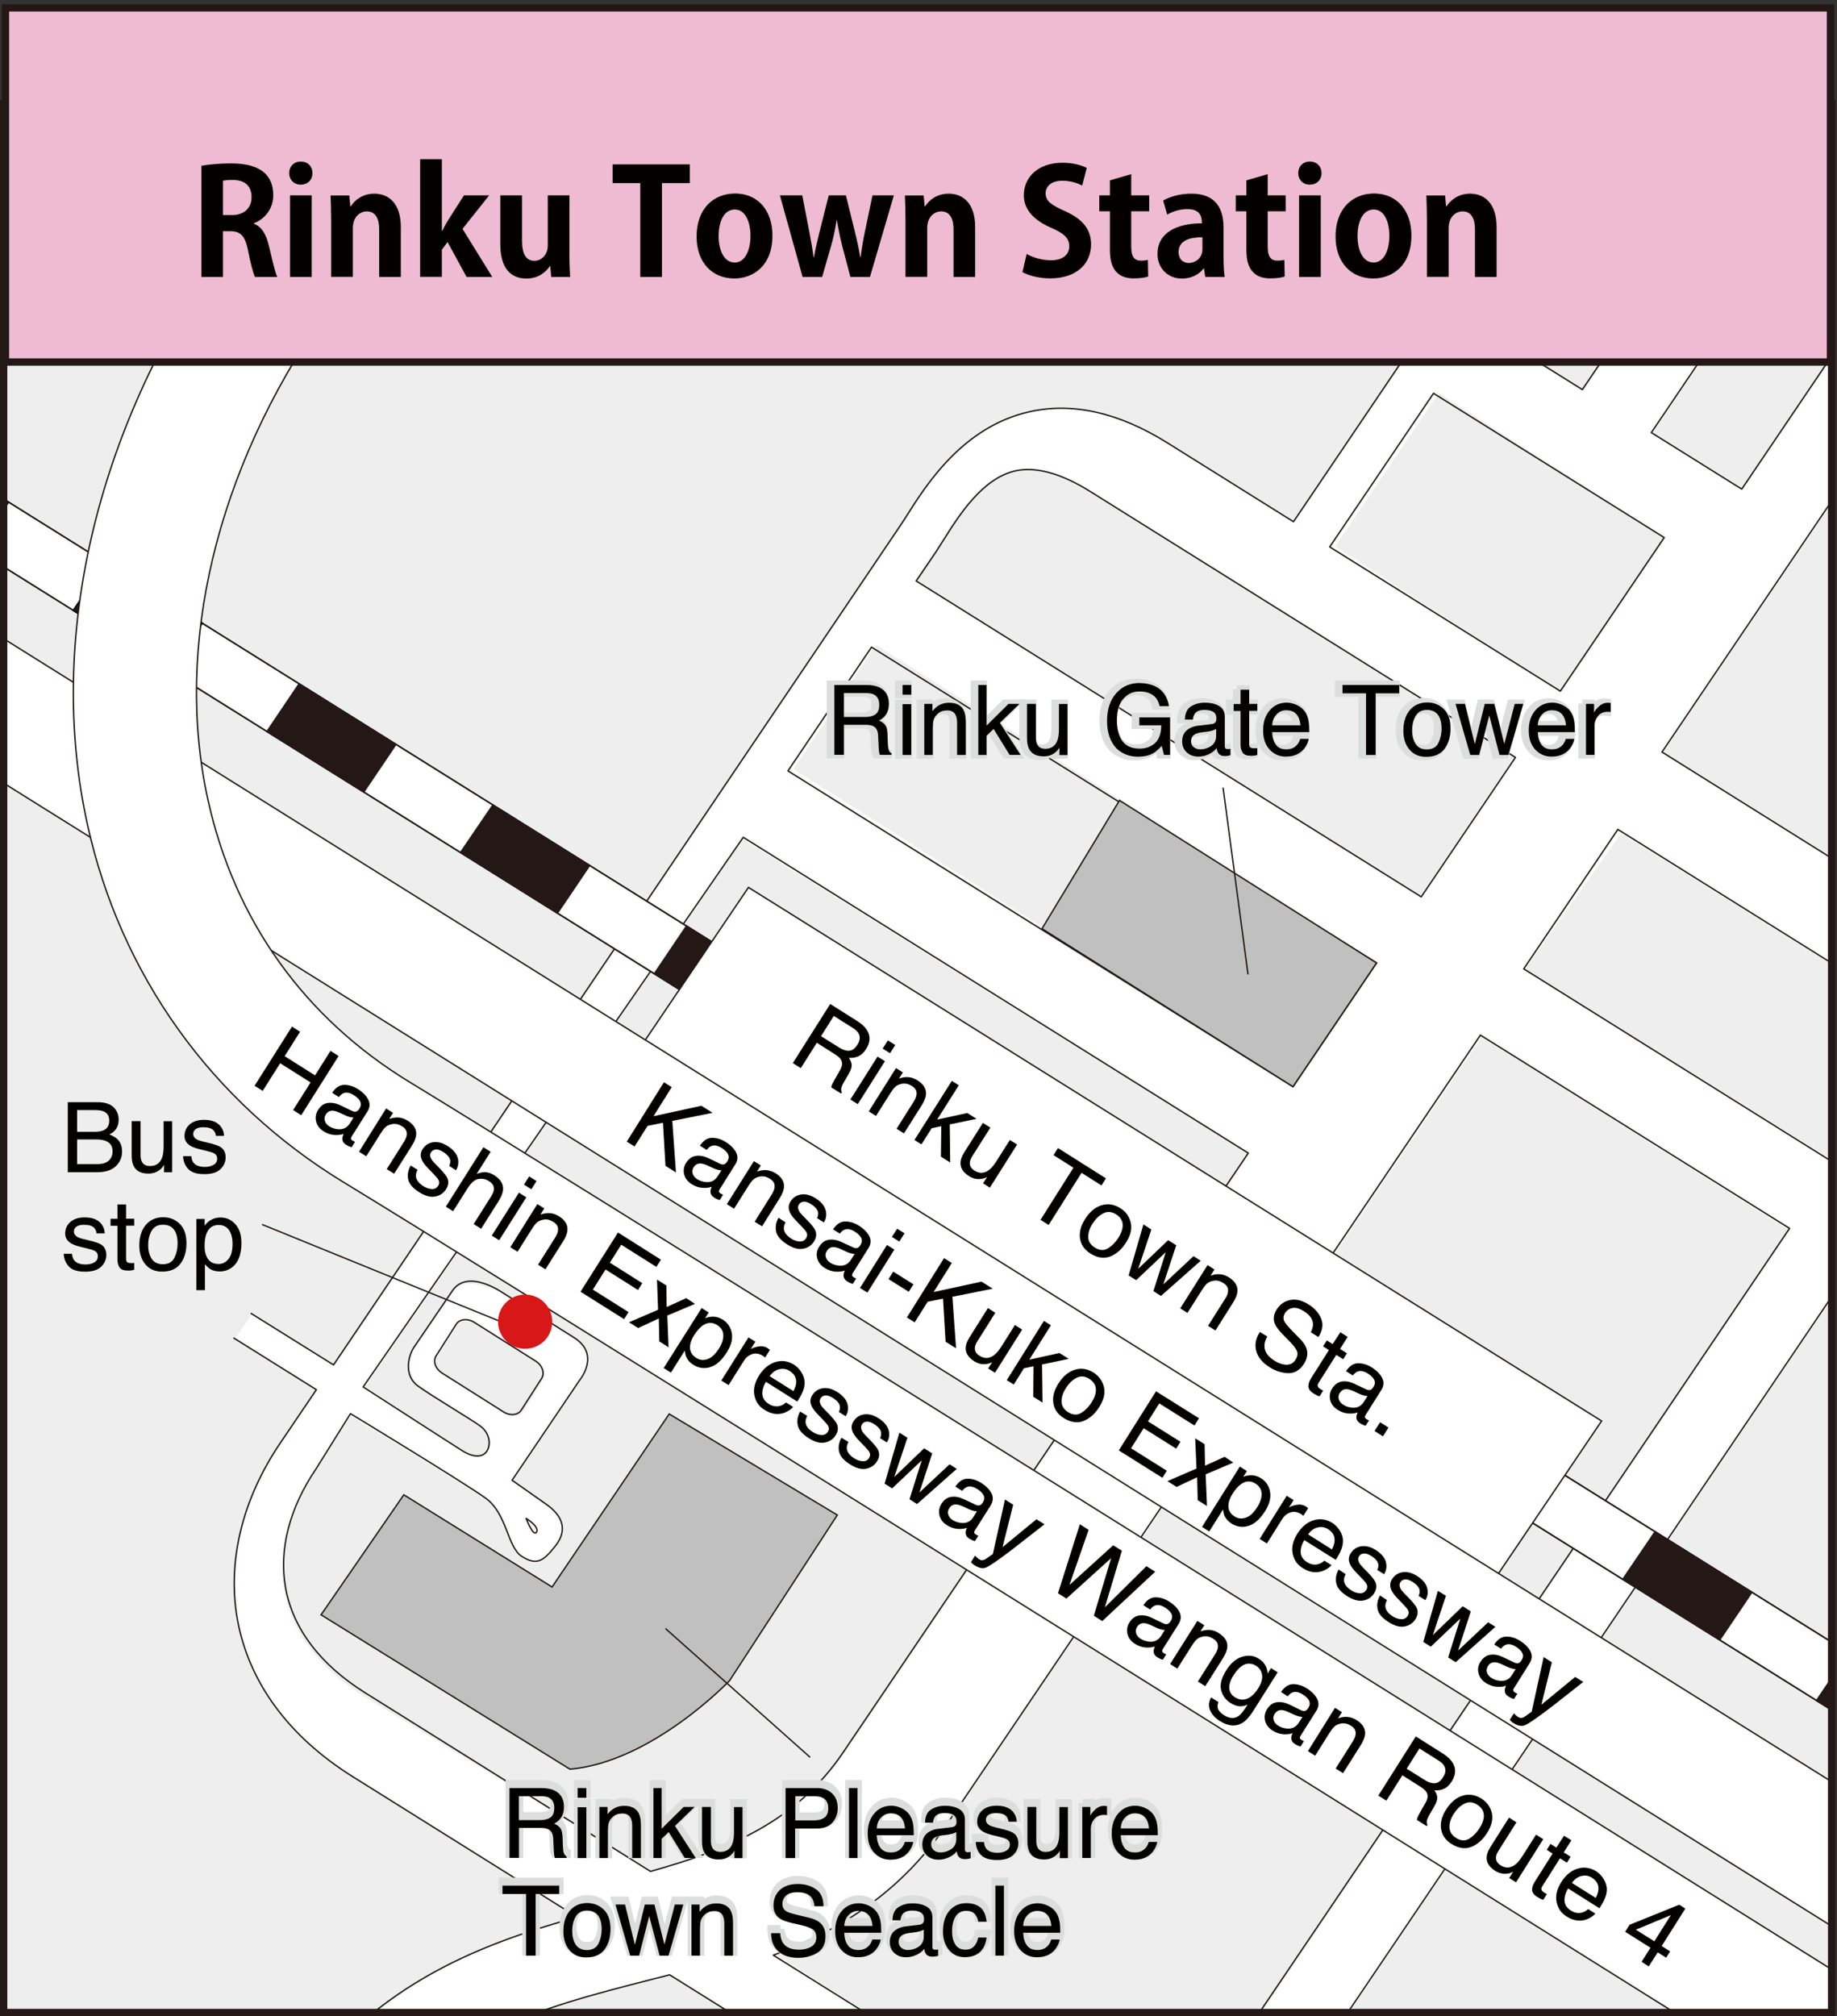 <?xml version="1.0" encoding="utf-8"?>
<!-- Generator: Adobe Illustrator 24.1.1, SVG Export Plug-In . SVG Version: 6.00 Build 0)  -->
<svg version="1.1" id="レイヤー_1" xmlns="http://www.w3.org/2000/svg" xmlns:xlink="http://www.w3.org/1999/xlink" x="0px"
	 y="0px" width="226px" height="248px" viewBox="0 0 226 248" style="enable-background:new 0 0 226 248;" xml:space="preserve">
<rect x="0" y="0" width="226" height="248" fill="#333333" stroke="none"/>
<style type="text/css">
	.st0{clip-path:url(#SVGID_2_);fill:#EFEEEF;}
	.st1{clip-path:url(#SVGID_2_);fill:#FFFFFF;}
	
		.st2{clip-path:url(#SVGID_2_);fill:none;stroke:#231815;stroke-width:0.173;stroke-linecap:round;stroke-linejoin:round;stroke-miterlimit:10;}
	.st3{clip-path:url(#SVGID_2_);fill:none;stroke:#231815;stroke-width:0.173;stroke-miterlimit:10;}
	.st4{clip-path:url(#SVGID_2_);fill:#231815;}
	.st5{clip-path:url(#SVGID_2_);fill:none;stroke:#080103;stroke-width:0.173;stroke-miterlimit:10;}
	.st6{clip-path:url(#SVGID_2_);fill:none;stroke:#231815;stroke-width:0.17;}
	.st7{clip-path:url(#SVGID_2_);fill:#BFC0BF;}
	
		.st8{clip-path:url(#SVGID_2_);fill:none;stroke:#FFFFFF;stroke-width:1.729;stroke-linecap:round;stroke-linejoin:round;stroke-miterlimit:10;}
	.st9{clip-path:url(#SVGID_2_);fill:#D71718;}
	.st10{clip-path:url(#SVGID_2_);}
	.st11{fill:#FFFFFF;stroke:#FFFFFF;stroke-width:0.61;}
	.st12{clip-path:url(#SVGID_2_);fill:none;}
	.st13{clip-path:url(#SVGID_2_);fill:#EEBBD2;}
	.st14{clip-path:url(#SVGID_2_);fill:none;stroke:#231815;stroke-width:0.152;}
	.st15{fill:#EEBBD2;stroke:#231815;stroke-width:0.904;stroke-miterlimit:10;}
	.st16{fill:#040000;}
	.st17{fill:#DCDDDD;stroke:#DCDDDD;stroke-miterlimit:10;}
</style>
<g>
	<g>
		<g>
			<defs>
				<rect id="SVGID_1_" x="0.45" y="12.73" width="224.89" height="234.81"/>
			</defs>
			<clipPath id="SVGID_2_">
				<use xlink:href="#SVGID_1_"  style="overflow:visible;"/>
			</clipPath>
			<rect x="0.18" y="12.75" class="st0" width="224.93" height="234.66"/>
			<path class="st1" d="M28.89,164.65l10.14,6.34l-4.48,6.63c-4.63,6.85-6.49,14.5-5.25,21.55c1.37,7.75,6.29,14.49,14.24,19.45
				l27.59,17.24c-12.52,3.47-25.72,8.62-35.54,23.23l-32.8,48.5l8.48,5.31l32.81-48.53c9.4-13.98,22.35-17.3,36.07-20.81
				c0.78-0.2,1.56-0.39,2.34-0.59l23.08,14.42l-43.65,64.57l8.47,5.29l43.66-64.56l20.82,13.02l-37.22,55.04l8.48,5.29
				l139.45-206.24l47.11,29.44l5.51-8.16l-47.1-29.44l67.01-99.1l-8.48-5.29l-67.01,99.1l-38.03-23.78l47.26-69.9l-8.48-5.29
				l-28.97,42.86l-11.12-6.95l27.04-39.99l-8.48-5.29l-27.03,39.99l-17.26-10.79l-18.28,27.04l-15.51-9.7
				c-5.94-3.71-11.62-5.01-16.9-3.84c-8.24,1.81-12.78,9.01-15.22,12.88c-0.31,0.48-0.58,0.91-0.83,1.27L41.16,167.95l-10.12-6.33
				 M177.01,48.33l27.84,17.91l-12.79,18.91l-27.81-17.94L177.01,48.33z M114.92,67.83c0.3-0.44,0.62-0.96,0.99-1.53
				c1.89-3.01,4.76-7.56,8.83-8.45c2.51-0.54,5.58,0.3,9.14,2.52l52.48,32.72l-11.59,17.14l-62.26-38.84L114.92,67.83z
				 M107.78,79.31l61.74,39.17l-10.28,15.2L97.63,94.61L107.78,79.31z M44.78,208.65c-5.52-3.45-8.91-7.92-9.79-12.94
				c-0.83-4.7,0.47-9.76,3.76-14.63l4.35-6.92c0,0,14.01,8.37,16.67,10.28c2.66,1.92,2.66,6.04,4.46,7.19
				c1.81,1.14,2.62,0.62,4.14-1.3c1.51-1.92,0.92-3.67-1.14-5.13c-2.07-1.45-4.21-2.95-4.21-2.95l8.32-12.31c0,0,2.62-3.14-0.7-5.23
				c-3.32-2.09-4.68-3.45-4.68-3.45s-8.17-5.31-10.06-2.53c-1.89,2.78-4.02,5.89-4.72,6.93c-0.7,1.04-1.33,3.47,0.47,4.79
				c1.79,1.31,6.51,4.2,7.6,5.01c1.08,0.81,1.34,2.2,0.76,3.09c-0.58,0.87-1.89,0.65-2.99-0.06c-1.11-0.7-12.1-7.93-12.1-7.93
				l46.45-67.31l62.3,38.66l-49.37,73.15c-5.78,8.55-14.43,12.46-24.06,15.16L44.78,208.65z M140.6,269.15l-45.27-28.83
				c8.08-3.04,15.6-7.6,21.35-16.1l65.64-96.66l37.83,23.78L140.6,269.15z M225.71,142.87l-38.11-23.64l11.82-16.69l37.69,23.37
				L225.71,142.87z M64.36,173.65c-0.4,0.64-1.39,0.75-2.2,0.23l-7.65-4.87c-0.82-0.52-1.15-1.47-0.74-2.12l2.48-3.9
				c0.41-0.65,1.4-0.75,2.22-0.23l7.65,4.87c0.81,0.52,1.13,1.45,0.73,2.11L64.36,173.65z M68.86,189.01c0,0,0.53-0.61,0.12,0.03
				C68.57,189.68,68.86,189.01,68.86,189.01"/>
			<path class="st2" d="M64.73,186.76c0,0,1.69,1.05,1.28,1.69C65.6,189.09,64.73,186.76,64.73,186.76z"/>
			<path class="st2" d="M64.14,173.43c-0.4,0.64-1.39,0.75-2.2,0.23l-7.55-4.77c-0.82-0.52-1.15-1.46-0.74-2.11l2.48-3.9
				c0.41-0.65,1.4-0.75,2.22-0.23l7.56,4.77c0.81,0.52,1.13,1.46,0.73,2.11L64.14,173.43z"/>
			<polygon class="st2" points="225.5,142.95 187.46,119.17 199.04,102.02 237.09,125.81 			"/>
			<path class="st2" d="M140.53,268.86l-45.39-28.37c8.08-3.04,15.6-7.61,21.35-16.1l65.64-97.07l38.03,23.77L140.53,268.86z"/>
			<path class="st2" d="M44.92,208.21c-5.52-3.45-8.9-7.92-9.79-12.93c-0.83-4.7,0.47-9.77,3.76-14.62l4.23-6.78
				c0,0,13.96,8.47,16.62,10.39c2.66,1.91,2.66,6.03,4.46,7.17c1.81,1.14,2.62,0.63,4.14-1.3c1.51-1.92,0.92-3.67-1.14-5.12
				c-2.07-1.46-4.2-2.95-4.2-2.95l8.32-12.32c0,0,2.62-3.14-0.7-5.23c-3.32-2.09-8.77-5.51-8.77-5.51s-4.3-3.03-6.19-0.25
				c-1.89,2.78-4.02,5.89-4.72,6.93c-0.7,1.04-1.33,3.47,0.47,4.78c1.79,1.31,6.62,4.13,7.71,4.96c1.08,0.81,1.34,2.2,0.76,3.09
				c-0.59,0.87-1.89,0.64-2.99-0.07c-1.11-0.69-12.21-7.86-12.21-7.86l46.76-67.6l62.13,38.84l-49.84,73.71
				c-5.78,8.55-14.06,11.94-23.7,14.64L44.92,208.21z"/>
			<polygon class="st2" points="107.22,79.6 169.35,118.44 159.07,133.66 96.94,94.82 			"/>
			<path class="st2" d="M115.14,67.9c0.29-0.44,0.62-0.96,0.98-1.54c1.89-3,4.76-7.55,8.83-8.45c2.51-0.53,5.58,0.3,9.14,2.52
				l52.35,32.73l-11.59,17.15l-62.13-38.85L115.14,67.9z"/>
			<polygon class="st2" points="176.36,48.38 204.74,66.12 191.96,85.01 163.59,67.27 			"/>
			<path class="st2" d="M28.78,164.59l10.14,6.34l-4.48,6.62c-4.63,6.85-6.49,14.51-5.25,21.55c1.37,7.76,6.29,14.49,14.24,19.45
				l27.59,17.26c-12.52,3.46-25.72,8.61-35.54,23.22l-32.8,48.51l8.48,5.29l32.81-48.52c9.39-13.98,22.34-17.29,36.07-20.81
				c0.78-0.2,1.56-0.39,2.34-0.6l23.09,14.43L61.8,321.9l8.47,5.3l43.65-64.57l20.82,13.01l-37.21,55.05l8.48,5.28l139.46-206.23
				l47.1,29.44l5.51-8.14l-47.1-29.45l67.01-99.1l-8.48-5.29l-67.02,99.09L204.47,92.5l47.26-69.9l-8.48-5.29l-28.97,42.85
				l-11.12-6.95l27.03-39.99l-8.48-5.29l-27.04,39.99l-17.26-10.79l-18.28,27.04l-15.51-9.7c-5.94-3.71-11.62-5.01-16.9-3.84
				c-8.24,1.81-12.78,9.01-15.22,12.88c-0.31,0.48-0.58,0.91-0.83,1.27l-69.64,103.1l-10.13-6.32"/>
			<polyline class="st1" points="282.72,246.2 -70.59,25.31 -66.63,19.44 286.68,240.33 			"/>
			<polygon class="st3" points="282.72,246.2 -70.59,25.31 -66.63,19.44 286.68,240.33 			"/>
			<polygon class="st3" points="282.72,246.2 -70.59,25.31 -66.63,19.44 286.68,240.33 			"/>
			<path class="st4" d="M283.05,246.4l-11.92-7.45l3.97-5.86l11.91,7.44 M259.22,231.5l-11.91-7.45l3.96-5.86l11.91,7.44
				L259.22,231.5z M235.39,216.61l-11.91-7.44l3.96-5.88l11.92,7.45L235.39,216.61z M211.57,201.71l-11.92-7.46l3.97-5.86
				l11.91,7.45L211.57,201.71z M187.73,186.81l-11.91-7.45l3.96-5.86l11.91,7.45L187.73,186.81z M163.91,171.91l-11.92-7.45
				l3.97-5.86l11.91,7.45L163.91,171.91z M140.07,157.01l-11.91-7.45l3.96-5.86l11.92,7.44L140.07,157.01z M116.24,142.11
				l-11.92-7.44l3.97-5.86l11.92,7.44L116.24,142.11z M92.41,127.21l-11.91-7.45l3.96-5.86l11.92,7.45L92.41,127.21z M68.58,112.32
				l-11.92-7.45l3.97-5.86l11.91,7.44L68.58,112.32z M44.75,97.42l-11.91-7.44l3.96-5.87l11.91,7.45L44.75,97.42z M20.92,82.52
				L9,75.08l3.97-5.87l11.91,7.45L20.92,82.52z M-2.91,67.63l-11.92-7.45l3.96-5.87l11.92,7.46L-2.91,67.63z M-26.74,52.73
				l-11.92-7.45l3.97-5.86l11.91,7.45L-26.74,52.73z M-50.57,37.83l-11.92-7.45l3.96-5.87l11.91,7.45L-50.57,37.83z"/>
			<polygon class="st3" points="-26.74,52.73 -38.66,45.28 -34.69,39.41 -22.77,46.86 			"/>
			<polygon class="st3" points="-2.91,67.63 -14.82,60.18 -10.86,54.31 1.06,61.77 			"/>
			<polygon class="st5" points="20.92,82.52 9,75.08 12.97,69.21 24.89,76.65 			"/>
			<polygon class="st3" points="44.75,97.42 32.84,89.98 36.8,84.11 48.71,91.56 			"/>
			<polygon class="st3" points="68.58,112.32 56.66,104.86 60.64,99.01 72.54,106.45 			"/>
			<polygon class="st3" points="92.41,127.21 80.5,119.77 84.46,113.9 96.38,121.35 			"/>
			<polygon class="st5" points="116.24,142.11 104.32,134.67 108.29,128.8 120.21,136.24 			"/>
			<polygon class="st5" points="140.07,157.01 128.16,149.57 132.12,143.7 144.04,151.14 			"/>
			<polygon class="st5" points="163.91,171.91 151.99,164.46 155.96,158.6 167.87,166.04 			"/>
			<polygon class="st5" points="187.73,186.81 175.82,179.36 179.78,173.5 191.7,180.94 			"/>
			<polygon class="st3" points="211.57,201.71 199.65,194.25 203.62,188.4 215.53,195.84 			"/>
			<polygon class="st3" points="235.39,216.61 223.48,209.17 227.44,203.29 239.36,210.74 			"/>
			<polyline class="st1" points="184.26,193.68 79.3,128.05 92.08,109.15 197.04,174.78 			"/>
			<polygon class="st3" points="184.26,193.68 79.3,128.05 92.08,109.15 197.04,174.78 			"/>
			<polyline class="st1" points="387.25,338.13 -118.04,22.25 -110.28,9.34 395,325.21 			"/>
			<polygon class="st3" points="387.25,338.13 -118.04,22.25 -110.28,9.34 395,325.21 			"/>
			<path class="st1" d="M377.09,354.73c-3.01-1.9-301.16-188.85-334.75-209.27c-16.3-9.91-27.52-25.56-31.59-44.08
				c-5-22.68,0.98-48.41,16.41-70.58l51.71-76.64l12.72,7.95L39.81,38.83C26.59,57.84,21.42,79.51,25.58,98.36
				c3.27,14.85,11.87,26.87,24.87,34.77c33.68,20.47,331.93,207.5,334.93,209.39"/>
			<path class="st3" d="M377.09,354.73c-3.01-1.9-301.16-188.85-334.75-209.27c-16.3-9.91-27.52-25.56-31.59-44.08
				c-5-22.68,0.98-48.41,16.41-70.58l51.71-76.64l12.72,7.95L39.81,38.83C26.59,57.84,21.42,79.51,25.58,98.36
				c3.27,14.85,11.87,26.87,24.87,34.77c33.68,20.47,331.93,207.5,334.93,209.39L377.09,354.73z"/>
			<line class="st6" x1="32.24" y1="150.61" x2="63.79" y2="163.45"/>
			<path class="st7" d="M82.33,173.92l20.68,12.43l-13.25,20.36c0,0-9.5,10.01-19.64,10.9L39.5,198.62l10.18-14.76l18.24,11.34"/>
			<path class="st3" d="M82.33,173.92l20.68,12.43l-13.25,20.36c0,0-9.5,10.01-19.64,10.9L39.5,198.62l10.18-14.76l18.24,11.34
				L82.33,173.92z"/>
			<polyline class="st7" points="159.07,133.66 128.19,114.23 137.73,98.45 169.35,118.44 			"/>
			<polygon class="st3" points="159.07,133.66 128.19,114.23 137.73,98.45 169.35,118.44 			"/>
			<line class="st6" x1="81.87" y1="200.31" x2="99.67" y2="216.15"/>
			<line class="st6" x1="150.47" y1="96.87" x2="153.54" y2="119.85"/>
			<path class="st8" d="M164.3,70.06"/>
			<path class="st8" d="M135.55,87.07"/>
			<path class="st9" d="M67.94,162.57c0,1.84-1.49,3.33-3.34,3.33c-1.84,0-3.33-1.49-3.33-3.33s1.5-3.34,3.33-3.34
				C66.45,159.23,67.94,160.73,67.94,162.57"/>
			<g class="st10">
				<path class="st11" d="M109.12,209.23h1.04c0.38,0.05,0.41,0.23,0.1,0.53c0.1,1.41,0.15,3.59,0.15,6.51
					c0,3.32-1.23,5.82-3.68,7.51l-0.88-1.13c2.31-1.42,3.48-3.57,3.48-6.45C109.33,213.2,109.25,210.87,109.12,209.23z"/>
				<path class="st11" d="M196.78,216.95v-1.46h11.56v1.46H196.78z"/>
			</g>
			<rect x="0.26" y="45.9" class="st12" width="225.17" height="201.33"/>
			<rect x="0.44" y="12.42" class="st13" width="224.31" height="31.93"/>
			<path class="st4" d="M28.56,18.96c-0.47,1.76-0.63,3.1-0.93,5.47c1.54-2.17,3.76-3.49,6.32-3.49c3.28,0,6.4,2.78,6.4,8.48
				c0,6.96-3.37,10.39-13.61,10.43l-0.51-2.59c5.52-0.07,11.33-0.31,11.33-7.67c0-5.25-2.39-6.1-3.74-6.1
				c-0.81,0-4.57,0.32-6.55,6.6c0.02,2.08,0.12,2.69,0.27,3.52l-2.67,0.27c-0.15-1.17-0.19-1.91-0.19-3.68c0-1.05,0-6.48,1.02-11.41
				L28.56,18.96z"/>
			<path class="st4" d="M53.16,19.33c-0.49,1.47-2.74,7.85-3.15,9.16c0.54-0.38,1.49-1.07,3.15-1.07c3.94,0,4.03,3.78,4.03,5.55
				v1.05c0,0.71,0,2.94,2.08,2.94c1.96,0,3.23-2.06,3.74-7.43l2.57,0.76c-0.66,5.77-2.13,9.36-6.62,9.36c-2,0-3.57-1.23-4.11-2.67
				c-0.34-0.9-0.41-2.36-0.41-2.9v-0.84c0-1.56,0-3.15-1.83-3.15c-2.77,0-4.16,2.98-4.67,4.35c-0.05,0.12-1.27,4.79-1.44,5.45
				l-2.81-0.81c1.91-5.77,5.33-16.83,6.4-20.3L53.16,19.33z"/>
			<path class="st4" d="M82.68,40.17c-3.3-2.69-6.82-5.06-10.51-7.19c-1.98-1.14-3.74-2.17-3.74-3.73c0-1.2,1.22-2.43,3.76-4.53
				c4.93-4.07,5.59-4.63,7.3-6.35l2.61,1.84c-3.44,3.02-3.98,3.45-8.74,7.09c-1.2,0.9-1.69,1.29-1.69,1.81
				c0,0.61,1.1,1.22,1.81,1.61c3.59,1.95,9.38,5.52,11.6,7.43L82.68,40.17z"/>
			<path class="st4" d="M90.89,37.73c9.21,0.1,11.24-2.95,11.24-6.91c0-2.88-1.17-3.64-3.49-3.64c-1.64,0-4.6,0.49-10.04,1.41
				l-0.54-2.83c0.95-0.08,1.86-0.15,4.96-0.54c3.74-0.46,4.79-0.56,6.01-0.56c1.15,0,3.28,0.04,4.71,1.93
				c1.25,1.61,1.27,3.78,1.27,4.35c0,8.3-8.11,8.99-13.61,9.25L90.89,37.73z M101.71,23.09c-3.91-1.54-10.33-2.05-11.38-2.12
				l0.42-2.55c0.73,0.05,6.84,0.37,11.7,1.91L101.71,23.09z"/>
			<path class="st4" d="M115.92,27.35c0.97,0.41,3.1,1.31,5.67,3.47c2.13-2.74,2.66-5.2,2.91-6.38h-8.53
				c-2.61,3.67-5.23,5.23-6.42,5.91l-1.84-2.05c4.25-2.22,6.5-5.18,8.19-9.56l2.95,0.57c-0.31,0.7-0.56,1.27-1.29,2.59h10.41
				c-0.63,3.78-2.71,15.05-17.15,18.4l-1.59-2.42c1.81-0.3,5.77-0.95,10.41-4.98c-2.5-2.15-4.52-3.14-5.62-3.67L115.92,27.35z"/>
			<path class="st4" d="M142.2,18.65v3.71h8.09l-0.05,2.22c-0.02,1.61-0.34,7.47-3.99,10.9c-2.17,2.07-5.54,3.71-11.48,4.32
				l-0.83-2.66c2.29-0.18,9.21-0.68,11.9-5.47c1.42-2.55,1.56-6.25,1.56-6.82h-13.19v5.86h-2.64v-8.35h7.9v-3.71H142.2z"/>
			<path class="st4" d="M161.16,26.24c-1.83-1.34-4.86-2.83-7.38-3.59l1.32-2.39c2.15,0.61,4.28,1.32,7.58,3.35L161.16,26.24z
				 M154.03,36.33c9.14-0.66,14.44-4.18,17.84-14.56l2.76,1.24c-3.59,10.43-8.87,15.05-19.69,16.39L154.03,36.33z"/>
			<path class="st4" d="M177.73,33.38c0,1.05-0.15,4.18-0.68,6.23l-1.47-0.76c0.61-2.1,0.76-4.32,0.79-5.47H177.73z M185.7,39
				c-0.22,0.58-0.76,1.86-2.81,1.86h-2.93l-0.39-2.19h2.86c0.49,0,0.86,0,1.25-0.69c0.37-0.68,0.78-3.45,0.78-6.08h-7.82V18.72
				h10.26v1.98h-3.39v1.78h2.86v1.81h-2.86v1.86h2.86v1.79h-2.86v2.03h3.23c0.05,2.3-0.22,6.84-0.9,8.8
				c2.39-3.23,2.42-6.99,2.42-8.77V18.72h10.04v10.65h-3.35c0.17,2.52,1.54,5.98,4.28,9.08l-1.52,2.4
				c-1.83-1.81-4.45-5.93-5.01-11.48h-2.05v0.66c0,3.4-0.76,6.14-0.88,6.62c-0.54,1.95-1.66,3.37-2.29,4.2L185.7,39z M179.59,33.38
				c0.14,1.95,0.14,2.2,0.19,4.45l-1.41,0.14c0.08-0.93,0.1-1.91,0.1-2.83c0-0.98-0.03-1.17-0.1-1.76H179.59z M178.95,22.48h2.42
				v-1.79h-2.42V22.48z M178.95,26.14h2.42v-1.86h-2.42V26.14z M178.95,29.95h2.42v-2.03h-2.42V29.95z M181.49,33.18
				c0.25,1.27,0.34,2.37,0.39,4.13l-1.17,0.22c0-0.95,0-2.31-0.32-4.15L181.49,33.18z M183.15,32.94c0.27,1.08,0.42,2.17,0.47,3.34
				l-1.03,0.15c0-0.68,0-1.83-0.36-3.37L183.15,32.94z M190.64,27h5.2v-5.89h-5.2V27z"/>
			<line class="st14" x1="0.14" y1="44.45" x2="225.53" y2="44.45"/>
			<rect x="0.45" y="12.73" class="st12" width="224.89" height="234.81"/>
			<use xlink:href="#SVGID_1_"  style="overflow:visible;fill:none;stroke:#231815;stroke-width:0.9;"/>
		</g>
		<rect x="0.67" y="0.96" class="st15" width="224.53" height="43.57"/>
	</g>
	<g>
		<g>
			<path class="st16" d="M31.24,27.52c0.97,0.38,1.51,1.31,1.84,2.72c0.4,1.64,0.76,3.29,1.03,3.82h-2.74
				c-0.2-0.4-0.54-1.6-0.86-3.28c-0.36-1.78-0.92-2.34-2.18-2.34h-0.9v5.62h-2.65V20.39c0.92-0.16,2.21-0.29,3.56-0.29
				c1.75,0,5.28,0.22,5.28,3.92c0,1.69-1.08,2.94-2.38,3.44V27.52z M28.52,26.46c1.51,0,2.43-0.88,2.43-2.2
				c0-1.78-1.33-2.13-2.3-2.13c-0.59,0-1.01,0.04-1.22,0.11v4.21H28.52z"/>
			<path class="st16" d="M37,22.71c-0.85,0-1.42-0.61-1.42-1.42c0-0.83,0.59-1.42,1.42-1.42c0.86,0,1.44,0.59,1.44,1.42
				C38.44,22.16,37.83,22.71,37,22.71z M38.35,34.06h-2.67V24.03h2.67V34.06z"/>
			<path class="st16" d="M49.32,34.06h-2.67V28.2c0-1.22-0.4-2.2-1.53-2.2c-0.72,0-1.71,0.56-1.71,2.09v5.96h-2.67v-7
				c0-1.17-0.04-2.13-0.07-3.01h2.3l0.13,1.35h0.05c0.45-0.74,1.44-1.57,2.9-1.57c1.84,0,3.26,1.28,3.26,4.09V34.06z"/>
			<path class="st16" d="M60.56,34.06H57.4l-2.34-4.29l-0.7,0.95v3.33h-2.67V19.58h2.67v8.82h0.05c0.22-0.45,0.43-0.86,0.67-1.24
				l2-3.13h3.1l-3.28,4.12L60.56,34.06z"/>
			<path class="st16" d="M70.05,31c0,1.19,0.05,2.21,0.09,3.06h-2.32l-0.13-1.33h-0.05c-0.41,0.65-1.33,1.53-2.88,1.53
				c-1.91,0-3.21-1.24-3.21-4.25v-5.98h2.67v5.58c0,1.51,0.43,2.47,1.53,2.47c0.86,0,1.64-0.74,1.64-1.87v-6.18h2.67V31z"/>
			<path class="st16" d="M84.86,22.52h-3.42v11.54h-2.67V22.52h-3.4v-2.3h9.49V22.52z"/>
			<path class="st16" d="M95.03,28.96c0,3.82-2.45,5.29-4.68,5.29c-2.7,0-4.65-1.91-4.65-5.17c0-3.37,2.04-5.28,4.75-5.28
				C93.27,23.81,95.03,25.92,95.03,28.96z M90.41,25.77c-1.48,0-2,1.73-2,3.26c0,1.78,0.68,3.26,1.98,3.26
				c1.26,0,1.94-1.49,1.94-3.28C92.33,27.45,91.77,25.77,90.41,25.77z"/>
			<path class="st16" d="M109.97,24.03l-2.94,10.03h-2.41l-1.01-3.83c-0.25-0.99-0.45-1.94-0.65-3.15h-0.04
				c-0.18,1.21-0.4,2.2-0.67,3.15l-1.1,3.83h-2.41l-2.79-10.03h2.75l0.85,4.39c0.2,1.06,0.4,2.14,0.54,3.21h0.05
				c0.18-1.06,0.47-2.18,0.7-3.17l1.12-4.43h2.11l1.06,4.3c0.29,1.15,0.52,2.21,0.7,3.29h0.05c0.13-1.06,0.32-2.14,0.56-3.29
				l0.9-4.3H109.97z"/>
			<path class="st16" d="M119.98,34.06h-2.67V28.2c0-1.22-0.4-2.2-1.53-2.2c-0.72,0-1.71,0.56-1.71,2.09v5.96h-2.67v-7
				c0-1.17-0.04-2.13-0.07-3.01h2.3l0.13,1.35h0.05c0.45-0.74,1.44-1.57,2.9-1.57c1.84,0,3.26,1.28,3.26,4.09V34.06z"/>
			<path class="st16" d="M133.14,22.82c-0.49-0.25-1.33-0.59-2.47-0.59c-1.4,0-2.03,0.76-2.03,1.53c0,0.99,0.68,1.44,2.38,2.21
				c2.21,0.99,3.21,2.27,3.21,4.09c0,2.41-1.82,4.18-5.04,4.18c-1.37,0-2.75-0.38-3.4-0.77l0.52-2.23c0.72,0.43,1.87,0.77,2.99,0.77
				c1.48,0,2.25-0.7,2.25-1.73c0-0.99-0.67-1.58-2.2-2.25c-2.09-0.9-3.39-2.2-3.39-4c0-2.27,1.78-4.01,4.77-4.01
				c1.31,0,2.32,0.31,2.97,0.63L133.14,22.82z"/>
			<path class="st16" d="M136.54,22.19l2.63-0.77v2.61h2.21v1.96h-2.21v4.36c0,1.21,0.38,1.71,1.19,1.71c0.38,0,0.59-0.04,0.86-0.09
				l0.04,2.04c-0.36,0.14-1.01,0.23-1.78,0.23c-2.88,0-2.93-2.5-2.93-3.62v-4.63h-1.31v-1.96h1.31V22.19z"/>
			<path class="st16" d="M150.53,31.68c0,0.88,0.04,1.76,0.14,2.38h-2.39l-0.16-1.04h-0.05c-0.58,0.79-1.55,1.24-2.66,1.24
				c-1.85,0-3.01-1.39-3.01-3.01c0-2.58,2.29-3.78,5.47-3.78c0-0.99-0.34-1.75-1.8-1.75c-0.92,0-1.82,0.29-2.47,0.68l-0.5-1.73
				c0.67-0.4,1.91-0.85,3.47-0.85c3.12,0,3.96,1.98,3.96,4.18V31.68z M147.93,29.18c-1.44,0-2.93,0.34-2.93,1.8
				c0,0.95,0.59,1.37,1.26,1.37c0.63,0,1.67-0.45,1.67-1.73V29.18z"/>
			<path class="st16" d="M153.33,22.19l2.63-0.77v2.61h2.21v1.96h-2.21v4.36c0,1.21,0.38,1.71,1.19,1.71c0.38,0,0.59-0.04,0.86-0.09
				l0.04,2.04c-0.36,0.14-1.01,0.23-1.78,0.23c-2.88,0-2.93-2.5-2.93-3.62v-4.63h-1.31v-1.96h1.31V22.19z"/>
			<path class="st16" d="M161.14,22.71c-0.85,0-1.42-0.61-1.42-1.42c0-0.83,0.59-1.42,1.42-1.42c0.86,0,1.44,0.59,1.44,1.42
				C162.58,22.16,161.97,22.71,161.14,22.71z M162.49,34.06h-2.67V24.03h2.67V34.06z"/>
			<path class="st16" d="M173.64,28.96c0,3.82-2.45,5.29-4.68,5.29c-2.7,0-4.65-1.91-4.65-5.17c0-3.37,2.04-5.28,4.75-5.28
				C171.87,23.81,173.64,25.92,173.64,28.96z M169.01,25.77c-1.48,0-2,1.73-2,3.26c0,1.78,0.68,3.26,1.98,3.26
				c1.26,0,1.94-1.49,1.94-3.28C170.94,27.45,170.38,25.77,169.01,25.77z"/>
			<path class="st16" d="M184.13,34.06h-2.67V28.2c0-1.22-0.4-2.2-1.53-2.2c-0.72,0-1.71,0.56-1.71,2.09v5.96h-2.67v-7
				c0-1.17-0.04-2.13-0.07-3.01h2.3l0.13,1.35h0.05c0.45-0.74,1.44-1.57,2.9-1.57c1.84,0,3.26,1.28,3.26,4.09V34.06z"/>
		</g>
	</g>
	<g>
		<path class="st16" d="M8.34,135.57h3.72c1.01,0,1.74,0.3,2.16,0.9c0.25,0.36,0.38,0.77,0.38,1.23c0,0.54-0.15,0.99-0.46,1.34
			c-0.16,0.18-0.39,0.35-0.69,0.5c0.44,0.17,0.77,0.36,0.99,0.57c0.39,0.38,0.58,0.89,0.58,1.55c0,0.55-0.17,1.06-0.52,1.51
			c-0.52,0.67-1.35,1.01-2.49,1.01H8.34V135.57z M11.63,139.21c0.5,0,0.88-0.07,1.16-0.21c0.43-0.21,0.65-0.6,0.65-1.16
			c0-0.56-0.23-0.94-0.69-1.14c-0.26-0.11-0.65-0.16-1.16-0.16h-2.1v2.67H11.63z M12.02,143.18c0.72,0,1.24-0.21,1.54-0.62
			c0.19-0.26,0.29-0.58,0.29-0.95c0-0.63-0.28-1.05-0.85-1.28c-0.3-0.12-0.7-0.18-1.19-0.18H9.49v3.03H12.02z"/>
		<path class="st16" d="M17.29,137.9v4.17c0,0.32,0.05,0.58,0.15,0.79c0.18,0.38,0.52,0.56,1.02,0.56c0.71,0,1.2-0.33,1.46-0.98
			c0.14-0.35,0.21-0.83,0.21-1.45v-3.08h1.05v6.28h-1l0.01-0.93c-0.13,0.24-0.3,0.44-0.5,0.6c-0.4,0.33-0.87,0.49-1.44,0.49
			c-0.88,0-1.48-0.3-1.79-0.9c-0.17-0.32-0.26-0.75-0.26-1.28v-4.27H17.29z"/>
		<path class="st16" d="M23.54,142.21c0.03,0.35,0.12,0.62,0.27,0.81c0.27,0.34,0.74,0.51,1.41,0.51c0.4,0,0.75-0.08,1.05-0.25
			c0.3-0.17,0.45-0.43,0.45-0.79c0-0.27-0.12-0.47-0.36-0.62c-0.16-0.09-0.46-0.19-0.92-0.3l-0.85-0.21
			c-0.54-0.13-0.94-0.28-1.2-0.45c-0.46-0.29-0.69-0.68-0.69-1.18c0-0.59,0.22-1.07,0.65-1.44s1.02-0.55,1.75-0.55
			c0.96,0,1.65,0.28,2.07,0.83c0.26,0.35,0.39,0.73,0.39,1.14h-1c-0.02-0.24-0.11-0.45-0.26-0.65c-0.25-0.28-0.68-0.41-1.29-0.41
			c-0.41,0-0.72,0.08-0.93,0.23c-0.21,0.15-0.31,0.35-0.31,0.6c0,0.27,0.14,0.49,0.41,0.65c0.16,0.1,0.39,0.18,0.7,0.26l0.71,0.17
			c0.77,0.18,1.29,0.36,1.55,0.53c0.41,0.27,0.62,0.69,0.62,1.27c0,0.56-0.21,1.04-0.64,1.45c-0.43,0.41-1.08,0.61-1.96,0.61
			c-0.95,0-1.61-0.21-2.01-0.64s-0.6-0.95-0.63-1.57H23.54z"/>
		<path class="st16" d="M8.86,154.21c0.03,0.35,0.12,0.62,0.27,0.81c0.27,0.34,0.74,0.51,1.41,0.51c0.4,0,0.75-0.08,1.05-0.25
			c0.3-0.17,0.45-0.43,0.45-0.79c0-0.27-0.12-0.47-0.36-0.62c-0.16-0.09-0.46-0.19-0.92-0.3l-0.85-0.21
			c-0.54-0.13-0.94-0.28-1.2-0.45c-0.46-0.29-0.69-0.68-0.69-1.18c0-0.59,0.22-1.07,0.65-1.44s1.02-0.55,1.75-0.55
			c0.96,0,1.65,0.28,2.07,0.83c0.26,0.35,0.39,0.73,0.39,1.14h-1c-0.02-0.24-0.11-0.45-0.26-0.65c-0.25-0.28-0.68-0.41-1.29-0.41
			c-0.41,0-0.72,0.08-0.93,0.23c-0.21,0.15-0.31,0.35-0.31,0.6c0,0.27,0.14,0.49,0.41,0.65c0.16,0.1,0.39,0.18,0.7,0.26l0.71,0.17
			c0.77,0.18,1.29,0.36,1.55,0.53c0.41,0.27,0.62,0.69,0.62,1.27c0,0.56-0.21,1.04-0.64,1.45c-0.43,0.41-1.08,0.61-1.96,0.61
			c-0.95,0-1.61-0.21-2.01-0.64s-0.6-0.95-0.63-1.57H8.86z"/>
		<path class="st16" d="M14.44,148.15h1.07v1.75h1v0.86h-1v4.1c0,0.22,0.07,0.37,0.22,0.44c0.08,0.04,0.22,0.06,0.41,0.06
			c0.05,0,0.11,0,0.16,0s0.13-0.01,0.21-0.02v0.84c-0.12,0.04-0.25,0.06-0.38,0.08s-0.27,0.02-0.42,0.02c-0.49,0-0.83-0.13-1-0.38
			s-0.26-0.58-0.26-0.98v-4.15h-0.85v-0.86h0.85V148.15z"/>
		<path class="st16" d="M22.11,150.53c0.55,0.54,0.83,1.33,0.83,2.38c0,1.01-0.24,1.85-0.73,2.51c-0.49,0.66-1.25,0.99-2.27,0.99
			c-0.86,0-1.54-0.29-2.04-0.88c-0.5-0.58-0.76-1.37-0.76-2.35c0-1.05,0.27-1.89,0.8-2.52c0.53-0.62,1.25-0.94,2.14-0.94
			C20.88,149.72,21.56,149.99,22.11,150.53z M21.46,154.7c0.26-0.53,0.39-1.12,0.39-1.76c0-0.58-0.09-1.06-0.28-1.43
			c-0.29-0.58-0.8-0.87-1.52-0.87c-0.64,0-1.1,0.25-1.39,0.74c-0.29,0.49-0.43,1.08-0.43,1.78c0,0.67,0.14,1.22,0.43,1.67
			c0.29,0.44,0.75,0.67,1.38,0.67C20.73,155.49,21.2,155.23,21.46,154.7z"/>
		<path class="st16" d="M24.15,149.93h1.03v0.83c0.21-0.29,0.44-0.51,0.69-0.66c0.36-0.23,0.78-0.35,1.26-0.35
			c0.71,0,1.32,0.27,1.82,0.82s0.75,1.32,0.75,2.33c0,1.37-0.36,2.34-1.08,2.93c-0.46,0.37-0.98,0.56-1.59,0.56
			c-0.47,0-0.87-0.1-1.19-0.31c-0.19-0.12-0.4-0.32-0.63-0.6v3.21h-1.05V149.93z M28.12,154.85c0.33-0.41,0.49-1.03,0.49-1.85
			c0-0.5-0.07-0.93-0.22-1.29c-0.27-0.69-0.78-1.04-1.5-1.04c-0.73,0-1.23,0.37-1.5,1.1c-0.15,0.39-0.22,0.89-0.22,1.49
			c0,0.48,0.07,0.9,0.22,1.24c0.27,0.65,0.78,0.97,1.5,0.97C27.38,155.47,27.79,155.26,28.12,154.85z"/>
	</g>
	<g>
		<path class="st16" d="M81.68,133.12l0.96,0.6l-2.24,3.57l5.89-1.28l1.38,0.87l-4.96,0.99l0.45,6.34l-1.29-0.81l-0.31-5.3
			l-1.89,0.38l-1.6,2.54l-0.96-0.6L81.68,133.12z"/>
		<path class="st16" d="M88.63,143.16c0.22,0.1,0.41,0.1,0.57,0c0.09-0.06,0.18-0.16,0.28-0.31c0.19-0.31,0.22-0.6,0.09-0.87
			c-0.13-0.27-0.4-0.54-0.8-0.79c-0.47-0.29-0.88-0.37-1.23-0.24c-0.2,0.07-0.4,0.23-0.6,0.49l-0.83-0.52
			c0.43-0.65,0.93-0.97,1.5-0.97c0.57,0,1.13,0.17,1.66,0.51c0.63,0.39,1.06,0.83,1.3,1.31c0.24,0.48,0.2,0.97-0.12,1.47l-1.92,3.06
			c-0.06,0.09-0.09,0.18-0.08,0.26s0.07,0.16,0.19,0.23c0.04,0.03,0.08,0.05,0.14,0.08c0.05,0.03,0.11,0.05,0.17,0.08l-0.41,0.66
			c-0.16-0.05-0.29-0.09-0.36-0.13c-0.08-0.04-0.18-0.09-0.31-0.17c-0.31-0.19-0.46-0.44-0.46-0.75c0-0.16,0.05-0.36,0.15-0.59
			c-0.33,0.12-0.72,0.17-1.17,0.13c-0.45-0.04-0.88-0.19-1.29-0.44c-0.49-0.31-0.8-0.71-0.93-1.21c-0.12-0.5-0.05-0.97,0.24-1.42
			c0.31-0.49,0.7-0.78,1.18-0.85c0.48-0.08,0.99,0.01,1.53,0.26L88.63,143.16z M85.23,144.39c0.1,0.27,0.27,0.48,0.53,0.64
			c0.31,0.2,0.66,0.32,1.05,0.36c0.65,0.07,1.14-0.17,1.49-0.72l0.45-0.72c-0.15,0-0.33-0.03-0.53-0.09
			c-0.2-0.06-0.39-0.13-0.57-0.22l-0.58-0.27c-0.35-0.16-0.64-0.25-0.86-0.26c-0.38-0.02-0.67,0.14-0.88,0.48
			C85.17,143.86,85.14,144.12,85.23,144.39z"/>
		<path class="st16" d="M92.75,142.82l0.85,0.53l-0.47,0.75c0.45-0.15,0.85-0.21,1.22-0.17c0.37,0.04,0.72,0.17,1.07,0.38
			c0.75,0.47,1.1,1.06,1.03,1.75c-0.04,0.38-0.22,0.84-0.56,1.37l-2.14,3.41l-0.91-0.57l2.1-3.35c0.2-0.32,0.32-0.62,0.35-0.88
			c0.05-0.43-0.13-0.78-0.55-1.04c-0.21-0.13-0.4-0.22-0.56-0.26c-0.29-0.08-0.6-0.07-0.92,0.03c-0.26,0.08-0.47,0.2-0.63,0.36
			c-0.16,0.16-0.35,0.41-0.57,0.76l-1.75,2.78l-0.89-0.56L92.75,142.82z"/>
		<path class="st16" d="M96.64,150.35c-0.16,0.31-0.23,0.59-0.2,0.83c0.05,0.43,0.36,0.83,0.92,1.18c0.34,0.21,0.68,0.33,1.03,0.34
			c0.35,0.02,0.62-0.13,0.8-0.43c0.14-0.23,0.15-0.47,0.02-0.71c-0.09-0.16-0.29-0.4-0.62-0.74l-0.61-0.63
			c-0.39-0.4-0.65-0.74-0.78-1.02c-0.24-0.49-0.22-0.94,0.04-1.37c0.32-0.5,0.75-0.79,1.32-0.88c0.56-0.08,1.15,0.07,1.77,0.46
			c0.81,0.51,1.25,1.11,1.31,1.81c0.04,0.44-0.06,0.83-0.28,1.17l-0.84-0.53c0.11-0.21,0.15-0.44,0.13-0.68
			c-0.06-0.37-0.35-0.71-0.87-1.04c-0.34-0.22-0.65-0.32-0.9-0.3c-0.26,0.02-0.46,0.13-0.59,0.34c-0.15,0.23-0.14,0.49,0,0.77
			c0.08,0.17,0.24,0.36,0.46,0.59l0.51,0.52c0.56,0.57,0.9,0.99,1.03,1.28c0.2,0.45,0.15,0.91-0.15,1.4
			c-0.3,0.47-0.74,0.77-1.32,0.88c-0.58,0.12-1.24-0.06-1.98-0.53c-0.8-0.5-1.25-1.04-1.36-1.61c-0.11-0.57-0.01-1.12,0.3-1.67
			L96.64,150.35z"/>
		<path class="st16" d="M105.01,153.45c0.22,0.1,0.41,0.1,0.57,0c0.09-0.06,0.18-0.16,0.28-0.31c0.19-0.3,0.22-0.59,0.09-0.87
			c-0.13-0.27-0.4-0.54-0.8-0.79c-0.46-0.29-0.88-0.37-1.23-0.24c-0.2,0.07-0.4,0.23-0.6,0.49l-0.83-0.52
			c0.43-0.65,0.93-0.97,1.5-0.97c0.57,0,1.12,0.17,1.66,0.51c0.63,0.39,1.06,0.83,1.3,1.31c0.24,0.48,0.2,0.97-0.12,1.48l-1.92,3.06
			c-0.06,0.09-0.08,0.18-0.08,0.26c0,0.08,0.07,0.16,0.19,0.24c0.04,0.02,0.09,0.05,0.14,0.08c0.05,0.03,0.11,0.05,0.17,0.08
			l-0.42,0.66c-0.16-0.05-0.29-0.09-0.36-0.13c-0.08-0.04-0.18-0.09-0.31-0.17c-0.31-0.19-0.46-0.44-0.46-0.75
			c0-0.16,0.05-0.36,0.15-0.59c-0.33,0.12-0.72,0.17-1.17,0.13c-0.45-0.04-0.88-0.19-1.29-0.44c-0.49-0.31-0.8-0.71-0.93-1.21
			c-0.13-0.5-0.05-0.97,0.24-1.42c0.31-0.49,0.7-0.78,1.18-0.85s0.99,0.01,1.52,0.26L105.01,153.45z M101.62,154.68
			c0.1,0.27,0.27,0.48,0.53,0.64c0.31,0.2,0.67,0.31,1.05,0.35c0.65,0.07,1.14-0.17,1.49-0.72l0.45-0.72
			c-0.15,0-0.33-0.03-0.53-0.09c-0.2-0.06-0.39-0.13-0.57-0.22l-0.58-0.27c-0.35-0.16-0.64-0.25-0.86-0.26
			c-0.37-0.02-0.67,0.14-0.88,0.48C101.55,154.15,101.52,154.41,101.62,154.68z"/>
		<path class="st16" d="M109.12,153.13l0.91,0.57l-3.32,5.29l-0.91-0.57L109.12,153.13z M110.37,151.13l0.91,0.57l-0.64,1.01
			l-0.91-0.57L110.37,151.13z"/>
		<path class="st16" d="M109.89,156.41l2.49,1.56l-0.58,0.92l-2.49-1.56L109.89,156.41z"/>
		<path class="st16" d="M116.14,154.75l0.96,0.6l-2.24,3.57l5.89-1.28l1.38,0.87l-4.96,0.99l0.45,6.34l-1.29-0.81l-0.31-5.3
			l-1.89,0.38l-1.6,2.54l-0.96-0.6L116.14,154.75z"/>
		<path class="st16" d="M122.45,161.47l-2.22,3.53c-0.17,0.27-0.27,0.52-0.29,0.74c-0.04,0.42,0.14,0.75,0.57,1.02
			c0.61,0.38,1.19,0.36,1.76-0.06c0.31-0.22,0.62-0.59,0.95-1.11l1.64-2.61l0.89,0.56l-3.34,5.31l-0.84-0.53l0.5-0.78
			c-0.24,0.13-0.49,0.21-0.74,0.24c-0.51,0.07-1-0.05-1.48-0.35c-0.74-0.47-1.09-1.04-1.04-1.71c0.02-0.36,0.18-0.77,0.46-1.22
			l2.27-3.61L122.45,161.47z"/>
		<path class="st16" d="M128.43,162.47l0.86,0.54l-2.66,4.23l3.71-0.82l1.14,0.72l-3.28,0.69l0.06,4.69l-1.14-0.72l0.03-3.75
			l-1.18,0.25l-1.25,2l-0.86-0.54L128.43,162.47z"/>
		<path class="st16" d="M135.81,170.59c0.18,0.75,0,1.57-0.56,2.46c-0.54,0.86-1.19,1.43-1.95,1.73c-0.76,0.3-1.58,0.17-2.45-0.37
			c-0.73-0.46-1.15-1.07-1.26-1.83c-0.12-0.76,0.09-1.56,0.61-2.39c0.56-0.89,1.23-1.46,2.02-1.71c0.78-0.25,1.55-0.13,2.31,0.34
			C135.19,169.25,135.62,169.84,135.81,170.59z M133.03,173.78c0.5-0.31,0.92-0.74,1.27-1.29c0.31-0.5,0.49-0.95,0.52-1.36
			c0.06-0.64-0.22-1.16-0.82-1.54c-0.54-0.34-1.06-0.38-1.57-0.11c-0.51,0.26-0.94,0.69-1.31,1.28c-0.36,0.57-0.53,1.11-0.52,1.64
			c0.01,0.53,0.28,0.96,0.81,1.3C131.99,174.06,132.54,174.09,133.03,173.78z"/>
		<path class="st16" d="M142.22,171.13l5.29,3.32l-0.56,0.89l-4.33-2.72l-1.39,2.21l4,2.51l-0.53,0.84l-4-2.51l-1.55,2.47l4.4,2.76
			l-0.54,0.87l-5.37-3.37L142.22,171.13z"/>
		<path class="st16" d="M147.04,176.91l1.16,0.73l0.05,2.64l2.41-1.09l1.07,0.71l-3.4,1.44l0.16,3.9l-1.14-0.72l-0.07-2.82
			l-2.53,1.19l-1.13-0.71l3.58-1.55L147.04,176.91z"/>
		<path class="st16" d="M152.53,180.39l0.87,0.55l-0.44,0.71c0.33-0.13,0.64-0.19,0.94-0.19c0.43-0.01,0.84,0.11,1.25,0.37
			c0.6,0.38,0.97,0.93,1.1,1.66c0.13,0.73-0.07,1.52-0.61,2.38c-0.73,1.16-1.55,1.79-2.47,1.91c-0.58,0.07-1.13-0.05-1.64-0.37
			c-0.4-0.25-0.68-0.55-0.85-0.9c-0.1-0.2-0.17-0.48-0.21-0.85l-1.7,2.71l-0.89-0.56L152.53,180.39z M153.28,186.67
			c0.5-0.17,0.96-0.61,1.4-1.3c0.27-0.42,0.43-0.83,0.5-1.21c0.13-0.73-0.11-1.29-0.72-1.68c-0.62-0.39-1.24-0.35-1.86,0.13
			c-0.33,0.25-0.66,0.64-0.98,1.15c-0.26,0.41-0.41,0.8-0.47,1.16c-0.11,0.7,0.14,1.24,0.76,1.62
			C152.33,186.8,152.78,186.84,153.28,186.67z"/>
		<path class="st16" d="M158.3,183.98l0.85,0.53l-0.58,0.92c0.18-0.13,0.49-0.25,0.92-0.33s0.83-0.02,1.18,0.2
			c0.02,0.01,0.04,0.03,0.08,0.06c0.04,0.03,0.1,0.08,0.19,0.15l-0.59,0.94c-0.05-0.04-0.09-0.08-0.13-0.11s-0.09-0.06-0.14-0.1
			c-0.45-0.28-0.89-0.35-1.31-0.22c-0.42,0.14-0.75,0.4-0.99,0.77l-1.92,3.06l-0.89-0.56L158.3,183.98z"/>
		<path class="st16" d="M164.85,188.29c0.24,0.4,0.37,0.8,0.37,1.19c0.01,0.38-0.07,0.77-0.23,1.16c-0.1,0.28-0.32,0.69-0.66,1.22
			l-3.87-2.43c-0.32,0.55-0.47,1.06-0.44,1.54c0.03,0.48,0.3,0.87,0.79,1.18c0.46,0.29,0.93,0.37,1.4,0.23
			c0.27-0.08,0.51-0.22,0.72-0.42l0.88,0.55c-0.15,0.18-0.36,0.35-0.64,0.51c-0.28,0.16-0.55,0.26-0.81,0.31
			c-0.43,0.1-0.88,0.07-1.34-0.09c-0.25-0.08-0.5-0.21-0.77-0.38c-0.66-0.41-1.06-1-1.22-1.77c-0.16-0.77,0.04-1.59,0.58-2.45
			c0.54-0.85,1.2-1.4,2-1.65c0.79-0.24,1.56-0.13,2.31,0.33C164.3,187.58,164.61,187.9,164.85,188.29z M163.86,190.58
			c0.21-0.41,0.32-0.77,0.33-1.09c0.03-0.58-0.24-1.05-0.81-1.41c-0.41-0.26-0.84-0.32-1.3-0.2c-0.46,0.12-0.84,0.41-1.15,0.85
			L163.86,190.58z"/>
		<path class="st16" d="M165.55,193.62c-0.16,0.32-0.23,0.59-0.2,0.83c0.05,0.43,0.36,0.83,0.92,1.18c0.34,0.21,0.68,0.33,1.03,0.34
			c0.35,0.02,0.61-0.13,0.8-0.43c0.14-0.23,0.15-0.47,0.02-0.71c-0.09-0.16-0.29-0.4-0.62-0.74l-0.61-0.63
			c-0.39-0.4-0.65-0.74-0.78-1.02c-0.24-0.49-0.22-0.94,0.05-1.37c0.32-0.5,0.75-0.79,1.32-0.88c0.56-0.08,1.15,0.07,1.77,0.46
			c0.81,0.51,1.25,1.11,1.31,1.81c0.04,0.44-0.06,0.83-0.28,1.17l-0.84-0.53c0.11-0.21,0.15-0.44,0.13-0.68
			c-0.06-0.37-0.35-0.71-0.87-1.04c-0.35-0.22-0.65-0.32-0.91-0.3c-0.26,0.02-0.46,0.13-0.59,0.34c-0.15,0.23-0.14,0.49,0,0.77
			c0.08,0.17,0.24,0.36,0.46,0.59l0.51,0.52c0.55,0.56,0.9,0.99,1.03,1.28c0.2,0.45,0.15,0.91-0.15,1.4
			c-0.3,0.47-0.74,0.77-1.31,0.88c-0.58,0.12-1.24-0.06-1.99-0.53c-0.8-0.5-1.25-1.04-1.36-1.61s-0.01-1.13,0.3-1.67L165.55,193.62z
			"/>
		<path class="st16" d="M170.64,196.81c-0.16,0.31-0.23,0.59-0.2,0.83c0.05,0.43,0.36,0.83,0.92,1.18c0.34,0.21,0.68,0.33,1.03,0.34
			c0.35,0.02,0.62-0.13,0.8-0.43c0.14-0.23,0.15-0.47,0.02-0.71c-0.09-0.16-0.29-0.4-0.62-0.74l-0.61-0.63
			c-0.39-0.4-0.65-0.74-0.78-1.02c-0.24-0.49-0.22-0.94,0.04-1.37c0.32-0.5,0.75-0.79,1.32-0.88c0.56-0.08,1.15,0.07,1.77,0.46
			c0.81,0.51,1.25,1.11,1.31,1.81c0.04,0.44-0.06,0.83-0.28,1.17l-0.84-0.53c0.11-0.21,0.15-0.44,0.13-0.68
			c-0.06-0.37-0.35-0.71-0.87-1.04c-0.34-0.22-0.65-0.32-0.9-0.3c-0.26,0.02-0.46,0.13-0.59,0.34c-0.15,0.23-0.14,0.49,0,0.77
			c0.08,0.17,0.24,0.36,0.46,0.59l0.51,0.52c0.56,0.57,0.9,0.99,1.03,1.28c0.2,0.45,0.15,0.91-0.16,1.4
			c-0.3,0.47-0.73,0.77-1.31,0.88c-0.58,0.12-1.24-0.06-1.98-0.53c-0.8-0.5-1.25-1.04-1.36-1.61c-0.11-0.57-0.01-1.12,0.3-1.67
			L170.64,196.81z"/>
		<path class="st16" d="M177.89,196.28l-1.61,4.83l3.67-3.54l1,0.63l-1.57,4.82l3.7-3.48l0.89,0.56l-4.88,4.35l-0.93-0.58l1.5-4.79
			l-3.63,3.46l-0.93-0.58l1.8-6.28L177.89,196.28z"/>
		<path class="st16" d="M186.35,204.51c0.22,0.1,0.41,0.1,0.57,0c0.09-0.05,0.18-0.16,0.28-0.31c0.19-0.3,0.22-0.59,0.09-0.87
			c-0.13-0.27-0.4-0.54-0.8-0.79c-0.47-0.29-0.88-0.37-1.23-0.24c-0.2,0.07-0.4,0.23-0.6,0.49l-0.83-0.52
			c0.43-0.65,0.93-0.97,1.5-0.97c0.57,0,1.13,0.17,1.66,0.51c0.62,0.39,1.06,0.83,1.3,1.31c0.24,0.48,0.2,0.97-0.12,1.48l-1.92,3.06
			c-0.06,0.09-0.09,0.18-0.08,0.26s0.07,0.16,0.19,0.24c0.04,0.03,0.09,0.05,0.14,0.08c0.05,0.03,0.11,0.05,0.17,0.08l-0.41,0.66
			c-0.16-0.05-0.29-0.09-0.36-0.13c-0.08-0.04-0.18-0.09-0.31-0.17c-0.31-0.19-0.46-0.44-0.46-0.75c0-0.16,0.05-0.36,0.16-0.59
			c-0.33,0.12-0.72,0.17-1.17,0.13s-0.88-0.19-1.29-0.44c-0.49-0.31-0.8-0.71-0.93-1.21c-0.13-0.5-0.05-0.97,0.24-1.42
			c0.31-0.49,0.7-0.78,1.18-0.86c0.48-0.08,0.99,0.01,1.53,0.26L186.35,204.51z M182.95,205.74c0.1,0.27,0.27,0.48,0.53,0.64
			c0.31,0.2,0.66,0.32,1.05,0.36c0.65,0.07,1.14-0.17,1.49-0.72l0.45-0.72c-0.15,0-0.33-0.03-0.53-0.09s-0.39-0.13-0.57-0.22
			l-0.58-0.27c-0.35-0.16-0.64-0.25-0.86-0.26c-0.38-0.02-0.67,0.14-0.88,0.48C182.89,205.22,182.85,205.48,182.95,205.74z"/>
		<path class="st16" d="M193.79,206.26l0.99,0.62c-0.34,0.26-1.11,0.87-2.3,1.81c-0.9,0.71-1.64,1.29-2.22,1.72
			c-1.37,1.03-2.25,1.63-2.65,1.79c-0.4,0.16-0.86,0.09-1.37-0.24c-0.13-0.08-0.22-0.14-0.28-0.2c-0.06-0.05-0.13-0.12-0.22-0.21
			l0.51-0.81c0.13,0.14,0.22,0.24,0.29,0.29s0.12,0.1,0.17,0.13c0.17,0.1,0.3,0.15,0.42,0.15c0.11-0.01,0.22-0.03,0.32-0.08
			c0.03-0.02,0.18-0.11,0.43-0.29c0.26-0.18,0.44-0.32,0.56-0.41l1.47-6.71l1.01,0.64l-1.29,5.22L193.79,206.26z"/>
	</g>
	<g>
		<path class="st16" d="M35.92,126.27l1,0.63l-1.9,3.01l3.74,2.36l1.9-3.01l1,0.63l-4.6,7.28l-1-0.63l2.15-3.4l-3.74-2.36l-2.15,3.4
			l-1-0.63L35.92,126.27z"/>
		<path class="st16" d="M43.37,136.67c0.22,0.1,0.41,0.1,0.57,0c0.09-0.06,0.18-0.16,0.28-0.31c0.19-0.3,0.22-0.59,0.1-0.87
			c-0.13-0.27-0.39-0.54-0.8-0.79c-0.46-0.29-0.87-0.38-1.23-0.25c-0.2,0.07-0.4,0.23-0.6,0.49l-0.83-0.53
			c0.43-0.64,0.93-0.97,1.5-0.97c0.57,0,1.12,0.17,1.66,0.51c0.62,0.39,1.05,0.83,1.29,1.32c0.24,0.48,0.2,0.97-0.12,1.47
			l-1.93,3.06c-0.06,0.09-0.09,0.18-0.08,0.26s0.07,0.16,0.19,0.23c0.04,0.03,0.09,0.05,0.14,0.08c0.05,0.03,0.11,0.05,0.17,0.08
			l-0.42,0.66c-0.17-0.05-0.29-0.09-0.37-0.13c-0.08-0.04-0.18-0.09-0.31-0.17c-0.31-0.19-0.46-0.44-0.46-0.75
			c0-0.16,0.05-0.36,0.15-0.59c-0.33,0.12-0.72,0.16-1.17,0.13c-0.45-0.04-0.88-0.19-1.29-0.45c-0.49-0.31-0.8-0.71-0.92-1.21
			c-0.12-0.5-0.04-0.97,0.24-1.42c0.31-0.49,0.7-0.78,1.18-0.85s0.99,0.01,1.52,0.26L43.37,136.67z M39.97,137.89
			c0.09,0.27,0.27,0.48,0.53,0.64c0.31,0.2,0.66,0.32,1.05,0.36c0.65,0.07,1.14-0.17,1.49-0.71l0.45-0.72
			c-0.15,0-0.33-0.03-0.53-0.09c-0.2-0.06-0.39-0.13-0.57-0.22l-0.58-0.27c-0.35-0.16-0.64-0.25-0.86-0.26
			c-0.37-0.02-0.67,0.14-0.88,0.48C39.91,137.37,39.88,137.63,39.97,137.89z"/>
		<path class="st16" d="M47.5,136.34l0.85,0.54l-0.47,0.75c0.45-0.15,0.85-0.21,1.22-0.17c0.37,0.04,0.72,0.17,1.07,0.39
			c0.75,0.48,1.1,1.06,1.03,1.75c-0.04,0.38-0.22,0.84-0.56,1.37l-2.15,3.4l-0.91-0.57l2.11-3.34c0.2-0.32,0.32-0.62,0.35-0.87
			c0.05-0.43-0.13-0.78-0.55-1.04c-0.21-0.13-0.4-0.22-0.56-0.26c-0.29-0.08-0.6-0.07-0.92,0.03c-0.26,0.08-0.47,0.2-0.63,0.36
			c-0.16,0.16-0.35,0.41-0.57,0.76l-1.75,2.78l-0.89-0.56L47.5,136.34z"/>
		<path class="st16" d="M51.37,143.88c-0.16,0.31-0.23,0.59-0.2,0.83c0.05,0.43,0.35,0.83,0.92,1.19c0.34,0.21,0.68,0.33,1.03,0.35
			s0.62-0.12,0.8-0.42c0.14-0.23,0.15-0.46,0.02-0.71c-0.09-0.16-0.29-0.4-0.62-0.74l-0.61-0.63c-0.39-0.4-0.65-0.74-0.78-1.02
			c-0.24-0.49-0.22-0.94,0.05-1.37c0.32-0.5,0.76-0.79,1.32-0.87c0.56-0.08,1.15,0.08,1.77,0.47c0.81,0.51,1.25,1.12,1.31,1.81
			c0.04,0.44-0.06,0.83-0.28,1.17l-0.84-0.53c0.11-0.21,0.15-0.44,0.13-0.68c-0.06-0.37-0.35-0.71-0.87-1.04
			c-0.34-0.22-0.65-0.32-0.9-0.3c-0.26,0.02-0.45,0.13-0.59,0.34c-0.15,0.23-0.15,0.49,0,0.77c0.08,0.17,0.24,0.37,0.46,0.59
			l0.51,0.52c0.55,0.57,0.9,0.99,1.03,1.28c0.2,0.45,0.15,0.91-0.16,1.4c-0.3,0.47-0.74,0.77-1.32,0.88
			c-0.58,0.11-1.24-0.06-1.98-0.53c-0.8-0.5-1.25-1.04-1.36-1.61c-0.11-0.57,0-1.12,0.31-1.67L51.37,143.88z"/>
		<path class="st16" d="M59.47,141.11l0.89,0.56l-1.71,2.71c0.38-0.13,0.69-0.2,0.93-0.21c0.41-0.01,0.82,0.13,1.25,0.4
			c0.77,0.49,1.12,1.09,1.06,1.8c-0.04,0.39-0.22,0.84-0.55,1.37l-2.15,3.4l-0.92-0.58l2.11-3.34c0.25-0.39,0.38-0.71,0.39-0.95
			c0.02-0.39-0.19-0.73-0.64-1.01c-0.37-0.23-0.79-0.32-1.25-0.25s-0.91,0.45-1.36,1.16l-1.78,2.81l-0.89-0.56L59.47,141.11z"/>
		<path class="st16" d="M63.84,146.7l0.91,0.57l-3.34,5.28l-0.91-0.57L63.84,146.7z M65.1,144.7l0.91,0.57l-0.64,1.01l-0.91-0.57
			L65.1,144.7z"/>
		<path class="st16" d="M66.11,148.1l0.85,0.54l-0.47,0.75c0.45-0.15,0.85-0.21,1.22-0.17c0.37,0.04,0.72,0.17,1.07,0.39
			c0.75,0.47,1.1,1.06,1.03,1.75c-0.04,0.38-0.22,0.84-0.56,1.37l-2.15,3.4l-0.91-0.57l2.11-3.34c0.2-0.32,0.32-0.62,0.35-0.87
			c0.05-0.43-0.13-0.78-0.55-1.04c-0.21-0.13-0.4-0.22-0.56-0.27c-0.29-0.08-0.6-0.07-0.92,0.03c-0.26,0.08-0.47,0.2-0.63,0.36
			c-0.16,0.16-0.35,0.41-0.57,0.76l-1.75,2.78l-0.89-0.56L66.11,148.1z"/>
		<path class="st16" d="M76.03,151.6l5.28,3.34l-0.56,0.89l-4.32-2.73l-1.4,2.21l3.99,2.52l-0.53,0.84l-3.99-2.52l-1.56,2.47
			l4.39,2.77l-0.55,0.87l-5.36-3.38L76.03,151.6z"/>
		<path class="st16" d="M80.83,157.39l1.15,0.73l0.04,2.64l2.41-1.09l1.07,0.71l-3.4,1.43l0.15,3.9l-1.14-0.72l-0.06-2.82
			l-2.54,1.18l-1.13-0.71l3.58-1.54L80.83,157.39z"/>
		<path class="st16" d="M86.32,160.89l0.87,0.55l-0.45,0.7c0.33-0.13,0.64-0.19,0.94-0.19c0.43-0.01,0.84,0.12,1.25,0.37
			c0.6,0.38,0.97,0.94,1.1,1.66c0.13,0.73-0.08,1.52-0.62,2.37c-0.73,1.16-1.55,1.79-2.47,1.9c-0.58,0.07-1.13-0.05-1.64-0.38
			c-0.4-0.25-0.68-0.55-0.84-0.9c-0.1-0.2-0.17-0.48-0.21-0.85l-1.71,2.71l-0.89-0.56L86.32,160.89z M87.05,167.17
			c0.5-0.17,0.96-0.61,1.4-1.3c0.27-0.42,0.44-0.82,0.5-1.21c0.14-0.73-0.1-1.29-0.72-1.68c-0.62-0.39-1.24-0.35-1.86,0.12
			c-0.33,0.25-0.66,0.63-0.98,1.14c-0.26,0.41-0.42,0.8-0.48,1.16c-0.12,0.69,0.14,1.24,0.75,1.63
			C86.1,167.3,86.55,167.35,87.05,167.17z"/>
		<path class="st16" d="M92.08,164.5l0.85,0.53l-0.58,0.92c0.18-0.13,0.49-0.24,0.92-0.33c0.43-0.08,0.83-0.02,1.18,0.21
			c0.02,0.01,0.04,0.03,0.08,0.06c0.04,0.03,0.1,0.08,0.19,0.15l-0.59,0.94c-0.05-0.04-0.09-0.08-0.13-0.11
			c-0.04-0.03-0.09-0.06-0.14-0.1c-0.45-0.28-0.89-0.36-1.31-0.22s-0.75,0.39-0.99,0.77l-1.93,3.05l-0.89-0.56L92.08,164.5z"/>
		<path class="st16" d="M98.62,168.83c0.24,0.4,0.36,0.79,0.37,1.19c0.01,0.38-0.07,0.77-0.24,1.16c-0.1,0.28-0.32,0.68-0.66,1.22
			l-3.86-2.44c-0.33,0.55-0.47,1.06-0.44,1.54c0.03,0.47,0.29,0.87,0.79,1.18c0.46,0.29,0.93,0.37,1.4,0.24
			c0.27-0.08,0.51-0.22,0.72-0.42l0.88,0.55c-0.15,0.18-0.36,0.35-0.64,0.51c-0.28,0.16-0.55,0.26-0.81,0.31
			c-0.43,0.1-0.88,0.06-1.34-0.1c-0.25-0.08-0.5-0.21-0.77-0.38c-0.66-0.41-1.06-1.01-1.21-1.77c-0.15-0.77,0.04-1.59,0.59-2.45
			c0.54-0.85,1.21-1.4,2-1.64c0.8-0.24,1.56-0.13,2.31,0.34C98.07,168.11,98.38,168.43,98.62,168.83z M97.62,171.11
			c0.21-0.41,0.32-0.77,0.33-1.08c0.03-0.58-0.24-1.05-0.81-1.41c-0.41-0.26-0.84-0.32-1.3-0.2c-0.46,0.12-0.84,0.4-1.15,0.85
			L97.62,171.11z"/>
		<path class="st16" d="M99.31,174.15c-0.16,0.31-0.23,0.59-0.2,0.83c0.05,0.43,0.35,0.83,0.92,1.18c0.34,0.21,0.68,0.33,1.03,0.35
			c0.35,0.02,0.61-0.12,0.8-0.42c0.14-0.23,0.15-0.47,0.02-0.71c-0.08-0.15-0.29-0.4-0.62-0.74l-0.61-0.63
			c-0.39-0.4-0.65-0.74-0.78-1.02c-0.24-0.49-0.22-0.94,0.05-1.37c0.32-0.5,0.76-0.79,1.32-0.87c0.56-0.08,1.15,0.08,1.77,0.47
			c0.81,0.51,1.25,1.11,1.31,1.81c0.04,0.44-0.06,0.83-0.28,1.17l-0.84-0.53c0.11-0.21,0.15-0.44,0.13-0.69
			c-0.06-0.37-0.35-0.71-0.87-1.04c-0.35-0.22-0.65-0.32-0.91-0.3c-0.26,0.02-0.45,0.13-0.59,0.34c-0.15,0.23-0.15,0.49,0,0.78
			c0.08,0.17,0.24,0.36,0.46,0.59l0.51,0.52c0.55,0.57,0.9,0.99,1.03,1.28c0.2,0.45,0.15,0.91-0.16,1.4
			c-0.3,0.47-0.74,0.77-1.32,0.88c-0.58,0.12-1.24-0.06-1.98-0.53c-0.8-0.5-1.25-1.04-1.36-1.61c-0.11-0.57-0.01-1.13,0.3-1.67
			L99.31,174.15z"/>
		<path class="st16" d="M104.38,177.36c-0.16,0.32-0.23,0.59-0.2,0.83c0.05,0.43,0.35,0.83,0.92,1.19c0.34,0.21,0.68,0.33,1.03,0.35
			s0.62-0.12,0.8-0.42c0.14-0.23,0.15-0.47,0.02-0.71c-0.08-0.15-0.29-0.4-0.62-0.74l-0.61-0.63c-0.39-0.4-0.65-0.74-0.78-1.02
			c-0.24-0.49-0.22-0.94,0.05-1.37c0.32-0.5,0.76-0.79,1.32-0.87c0.56-0.08,1.15,0.08,1.77,0.47c0.81,0.51,1.24,1.12,1.31,1.81
			c0.04,0.44-0.06,0.83-0.28,1.17l-0.84-0.53c0.11-0.21,0.15-0.44,0.13-0.69c-0.06-0.37-0.35-0.71-0.87-1.04
			c-0.34-0.22-0.65-0.32-0.9-0.3c-0.26,0.02-0.46,0.13-0.59,0.34c-0.14,0.23-0.14,0.49,0,0.78c0.08,0.17,0.23,0.36,0.46,0.59
			l0.51,0.52c0.55,0.57,0.9,0.99,1.03,1.28c0.2,0.45,0.15,0.92-0.16,1.4c-0.3,0.47-0.74,0.77-1.32,0.88
			c-0.58,0.12-1.24-0.06-1.98-0.53c-0.8-0.5-1.25-1.04-1.36-1.61c-0.11-0.57,0-1.13,0.3-1.67L104.38,177.36z"/>
		<path class="st16" d="M111.64,176.84l-1.62,4.83l3.67-3.53l1,0.63l-1.58,4.81l3.71-3.47l0.89,0.56l-4.89,4.33l-0.93-0.59
			l1.51-4.79l-3.64,3.45l-0.93-0.58l1.82-6.27L111.64,176.84z"/>
		<path class="st16" d="M120.07,185.1c0.22,0.1,0.41,0.1,0.57,0c0.09-0.05,0.18-0.16,0.28-0.3c0.19-0.3,0.22-0.6,0.09-0.87
			c-0.13-0.28-0.39-0.54-0.8-0.79c-0.46-0.29-0.87-0.38-1.23-0.25c-0.2,0.07-0.4,0.23-0.61,0.49l-0.83-0.53
			c0.43-0.65,0.93-0.97,1.5-0.97s1.12,0.17,1.66,0.51c0.62,0.39,1.05,0.83,1.29,1.31c0.24,0.48,0.19,0.97-0.12,1.48l-1.93,3.06
			c-0.06,0.09-0.09,0.18-0.08,0.26c0,0.08,0.06,0.16,0.19,0.24c0.04,0.03,0.08,0.05,0.14,0.08c0.05,0.03,0.11,0.05,0.17,0.08
			l-0.42,0.66c-0.16-0.05-0.29-0.09-0.37-0.13c-0.08-0.04-0.18-0.09-0.31-0.17c-0.31-0.19-0.46-0.45-0.46-0.75
			c0-0.16,0.05-0.36,0.16-0.59c-0.33,0.12-0.72,0.17-1.17,0.13c-0.45-0.04-0.88-0.19-1.29-0.45c-0.49-0.31-0.8-0.71-0.92-1.21
			c-0.12-0.5-0.04-0.97,0.24-1.42c0.31-0.49,0.7-0.78,1.18-0.85c0.48-0.08,0.99,0.01,1.53,0.26L120.07,185.1z M116.67,186.32
			c0.1,0.27,0.27,0.48,0.53,0.64c0.31,0.2,0.66,0.32,1.05,0.36c0.65,0.07,1.14-0.17,1.49-0.71l0.45-0.72
			c-0.15,0-0.33-0.03-0.53-0.09c-0.2-0.06-0.39-0.14-0.57-0.22l-0.58-0.27c-0.35-0.16-0.64-0.25-0.86-0.26
			c-0.37-0.02-0.67,0.14-0.88,0.48C116.61,185.8,116.58,186.06,116.67,186.32z"/>
		<path class="st16" d="M127.51,186.87l0.99,0.62c-0.34,0.26-1.11,0.86-2.31,1.8c-0.9,0.71-1.64,1.28-2.22,1.72
			c-1.37,1.03-2.25,1.62-2.65,1.79s-0.86,0.08-1.37-0.24c-0.13-0.08-0.22-0.14-0.28-0.2c-0.06-0.05-0.13-0.12-0.22-0.21l0.51-0.81
			c0.13,0.14,0.22,0.24,0.29,0.29c0.06,0.05,0.12,0.1,0.17,0.13c0.16,0.11,0.3,0.15,0.41,0.15c0.11-0.01,0.22-0.03,0.32-0.08
			c0.03-0.02,0.18-0.11,0.43-0.29c0.26-0.18,0.45-0.31,0.57-0.4l1.49-6.7l1.01,0.64l-1.31,5.22L127.51,186.87z"/>
		<path class="st16" d="M133.93,188.17l-2.36,6.78l5.38-4.88l1.07,0.67l-2.09,6.96l5.11-5.06l1.08,0.68l-6.51,6.07l-1.04-0.65
			l2.13-7.09l-5.5,4.97l-1.04-0.65l2.69-8.48L133.93,188.17z"/>
		<path class="st16" d="M143.18,199.7c0.22,0.1,0.41,0.1,0.57,0c0.09-0.06,0.18-0.16,0.28-0.31c0.19-0.3,0.22-0.59,0.1-0.87
			c-0.13-0.27-0.4-0.54-0.8-0.79c-0.46-0.29-0.87-0.38-1.23-0.25c-0.2,0.07-0.4,0.23-0.61,0.49l-0.83-0.53
			c0.43-0.65,0.93-0.97,1.5-0.97c0.57,0,1.12,0.17,1.66,0.51c0.62,0.39,1.05,0.83,1.29,1.31c0.24,0.48,0.2,0.97-0.12,1.48
			l-1.93,3.06c-0.06,0.09-0.09,0.18-0.08,0.26c0,0.08,0.06,0.16,0.19,0.24c0.04,0.03,0.09,0.05,0.14,0.08
			c0.05,0.03,0.11,0.05,0.17,0.08l-0.42,0.66c-0.16-0.05-0.29-0.09-0.36-0.13c-0.08-0.04-0.18-0.09-0.31-0.17
			c-0.31-0.19-0.46-0.44-0.46-0.75c0-0.16,0.05-0.36,0.16-0.59c-0.33,0.12-0.72,0.16-1.17,0.13c-0.45-0.04-0.88-0.19-1.29-0.45
			c-0.49-0.31-0.8-0.71-0.92-1.21c-0.12-0.5-0.04-0.97,0.24-1.42c0.31-0.49,0.71-0.78,1.18-0.85c0.48-0.08,0.99,0.01,1.53,0.26
			L143.18,199.7z M139.78,200.92c0.1,0.27,0.27,0.48,0.53,0.64c0.31,0.2,0.66,0.32,1.05,0.36c0.65,0.07,1.14-0.17,1.49-0.71
			l0.45-0.72c-0.15,0-0.33-0.03-0.53-0.09c-0.2-0.06-0.39-0.13-0.57-0.22l-0.58-0.27c-0.35-0.16-0.64-0.25-0.86-0.26
			c-0.38-0.02-0.67,0.14-0.88,0.48C139.72,200.39,139.69,200.65,139.78,200.92z"/>
		<path class="st16" d="M147.31,199.37l0.85,0.54l-0.48,0.75c0.45-0.15,0.85-0.21,1.22-0.17c0.37,0.04,0.72,0.17,1.06,0.39
			c0.75,0.48,1.1,1.06,1.03,1.75c-0.04,0.38-0.22,0.84-0.56,1.37l-2.15,3.4l-0.91-0.57l2.11-3.34c0.21-0.32,0.32-0.62,0.35-0.87
			c0.05-0.43-0.13-0.78-0.55-1.04c-0.21-0.13-0.4-0.22-0.56-0.27c-0.29-0.08-0.6-0.07-0.92,0.03c-0.26,0.08-0.47,0.2-0.63,0.36
			c-0.16,0.16-0.35,0.41-0.57,0.76l-1.76,2.78l-0.89-0.56L147.31,199.37z"/>
		<path class="st16" d="M155.76,205.01c0.1,0.22,0.16,0.5,0.19,0.83l0.42-0.67l0.82,0.52l-3.05,4.82c-0.43,0.67-0.86,1.14-1.3,1.41
			c-0.82,0.49-1.75,0.41-2.77-0.24c-0.57-0.36-0.97-0.79-1.19-1.29c-0.23-0.5-0.19-1.04,0.11-1.61l0.91,0.57
			c-0.11,0.27-0.14,0.5-0.09,0.71c0.08,0.33,0.33,0.63,0.76,0.9c0.68,0.43,1.28,0.47,1.79,0.12c0.3-0.21,0.68-0.68,1.13-1.41
			c-0.35,0.16-0.69,0.22-1.02,0.2s-0.71-0.17-1.12-0.43c-0.57-0.36-0.94-0.88-1.12-1.56c-0.17-0.68,0.04-1.49,0.63-2.43
			c0.56-0.89,1.21-1.45,1.96-1.67c0.75-0.23,1.43-0.15,2.04,0.24C155.29,204.28,155.58,204.61,155.76,205.01z M155.27,206.03
			c-0.07-0.49-0.31-0.86-0.73-1.13c-0.62-0.39-1.24-0.37-1.84,0.07c-0.32,0.24-0.64,0.61-0.96,1.12c-0.38,0.6-0.54,1.13-0.5,1.59
			c0.04,0.46,0.27,0.82,0.68,1.08c0.64,0.4,1.27,0.4,1.89-0.02c0.35-0.24,0.66-0.57,0.94-1.01
			C155.17,207.09,155.34,206.52,155.27,206.03z"/>
		<path class="st16" d="M160.11,210.38c0.22,0.1,0.41,0.1,0.57,0c0.09-0.06,0.18-0.16,0.28-0.31c0.19-0.3,0.22-0.59,0.1-0.87
			c-0.13-0.28-0.39-0.54-0.8-0.79c-0.46-0.29-0.87-0.38-1.23-0.25c-0.2,0.07-0.4,0.23-0.6,0.49l-0.83-0.53
			c0.43-0.64,0.93-0.97,1.5-0.97c0.57,0,1.12,0.17,1.66,0.51c0.62,0.39,1.05,0.83,1.29,1.32c0.24,0.48,0.2,0.97-0.12,1.47
			l-1.93,3.06c-0.06,0.09-0.09,0.18-0.08,0.26c0,0.08,0.07,0.16,0.19,0.23c0.04,0.03,0.08,0.05,0.14,0.08
			c0.05,0.03,0.11,0.05,0.17,0.08l-0.42,0.66c-0.16-0.05-0.29-0.09-0.37-0.13c-0.08-0.04-0.18-0.09-0.31-0.17
			c-0.31-0.19-0.46-0.44-0.46-0.75c0-0.16,0.05-0.36,0.16-0.59c-0.33,0.12-0.72,0.16-1.17,0.13c-0.45-0.04-0.88-0.19-1.29-0.45
			c-0.49-0.31-0.8-0.71-0.92-1.21s-0.04-0.97,0.24-1.42c0.31-0.49,0.7-0.78,1.18-0.85s0.99,0.01,1.52,0.26L160.11,210.38z
			 M156.71,211.61c0.09,0.27,0.27,0.48,0.53,0.64c0.31,0.2,0.66,0.32,1.05,0.36c0.65,0.07,1.14-0.17,1.49-0.71l0.45-0.72
			c-0.15,0-0.33-0.03-0.53-0.09c-0.2-0.06-0.39-0.13-0.57-0.22l-0.58-0.27c-0.35-0.16-0.64-0.25-0.86-0.26
			c-0.37-0.02-0.67,0.14-0.88,0.48C156.65,211.08,156.62,211.34,156.71,211.61z"/>
		<path class="st16" d="M164.24,210.06l0.85,0.54l-0.47,0.75c0.45-0.15,0.85-0.21,1.22-0.16c0.37,0.04,0.72,0.17,1.07,0.39
			c0.75,0.48,1.1,1.06,1.03,1.75c-0.04,0.38-0.22,0.84-0.56,1.37l-2.15,3.4l-0.91-0.57l2.11-3.34c0.2-0.32,0.32-0.62,0.35-0.87
			c0.05-0.43-0.13-0.78-0.55-1.04c-0.21-0.13-0.4-0.22-0.56-0.26c-0.29-0.08-0.6-0.07-0.92,0.03c-0.26,0.08-0.47,0.2-0.63,0.36
			c-0.16,0.16-0.35,0.41-0.57,0.76l-1.75,2.78l-0.89-0.56L164.24,210.06z"/>
		<path class="st16" d="M174.18,213.58l3.31,2.09c0.54,0.34,0.94,0.71,1.19,1.09c0.48,0.73,0.45,1.52-0.08,2.36
			c-0.28,0.44-0.59,0.74-0.95,0.9c-0.36,0.16-0.75,0.23-1.18,0.19c0.21,0.29,0.33,0.58,0.35,0.86s-0.09,0.63-0.34,1.07l-0.58,1
			c-0.16,0.29-0.27,0.51-0.32,0.66c-0.09,0.27-0.07,0.48,0.04,0.65l-0.1,0.16l-1.21-0.76c0.01-0.08,0.03-0.18,0.07-0.29
			s0.15-0.31,0.31-0.61l0.71-1.25c0.28-0.49,0.31-0.92,0.09-1.28c-0.13-0.21-0.39-0.43-0.78-0.68l-2.18-1.38l-1.97,3.12l-0.99-0.62
			L174.18,213.58z M175.28,218.94c0.45,0.29,0.86,0.42,1.24,0.4s0.72-0.27,1.02-0.75c0.33-0.52,0.37-0.99,0.12-1.41
			c-0.13-0.22-0.36-0.44-0.69-0.64l-2.34-1.48l-1.57,2.49L175.28,218.94z"/>
		<path class="st16" d="M183.53,222.98c0.18,0.75-0.01,1.57-0.57,2.46c-0.54,0.85-1.19,1.43-1.96,1.73
			c-0.76,0.3-1.58,0.17-2.45-0.38c-0.72-0.46-1.14-1.07-1.26-1.83c-0.12-0.76,0.09-1.56,0.62-2.39c0.56-0.89,1.24-1.46,2.02-1.7
			c0.78-0.24,1.55-0.13,2.31,0.35C182.92,221.64,183.35,222.23,183.53,222.98z M180.75,226.16c0.5-0.31,0.92-0.74,1.27-1.29
			c0.31-0.49,0.49-0.95,0.53-1.36c0.06-0.64-0.21-1.16-0.82-1.54c-0.54-0.34-1.06-0.38-1.57-0.12c-0.51,0.26-0.95,0.69-1.32,1.27
			c-0.36,0.56-0.53,1.11-0.52,1.64c0.01,0.53,0.28,0.96,0.81,1.3C179.71,226.44,180.25,226.47,180.75,226.16z"/>
		<path class="st16" d="M186.56,224.15l-2.22,3.52c-0.17,0.27-0.27,0.52-0.29,0.74c-0.04,0.41,0.14,0.76,0.56,1.02
			c0.6,0.38,1.19,0.36,1.76-0.05c0.3-0.22,0.62-0.59,0.95-1.11l1.65-2.61l0.89,0.56l-3.35,5.31l-0.84-0.53l0.5-0.78
			c-0.24,0.13-0.49,0.21-0.75,0.24c-0.51,0.06-1-0.05-1.48-0.35c-0.74-0.47-1.09-1.04-1.04-1.72c0.03-0.36,0.18-0.77,0.47-1.22
			l2.28-3.61L186.56,224.15z"/>
		<path class="st16" d="M192.42,225.79l0.9,0.57l-0.94,1.48l0.85,0.54l-0.46,0.73l-0.85-0.54l-2.19,3.46
			c-0.12,0.19-0.13,0.35-0.05,0.49c0.05,0.08,0.15,0.17,0.31,0.27c0.04,0.03,0.09,0.06,0.14,0.09c0.05,0.03,0.11,0.06,0.18,0.09
			l-0.45,0.71c-0.12-0.04-0.24-0.08-0.36-0.14s-0.24-0.13-0.37-0.21c-0.42-0.26-0.63-0.55-0.64-0.86c-0.01-0.31,0.09-0.63,0.3-0.97
			l2.22-3.51l-0.72-0.46l0.46-0.73l0.72,0.46L192.42,225.79z"/>
		<path class="st16" d="M197.31,231.15c0.24,0.4,0.36,0.8,0.37,1.19c0.01,0.38-0.07,0.77-0.24,1.16c-0.1,0.28-0.32,0.68-0.66,1.22
			l-3.86-2.44c-0.33,0.55-0.47,1.06-0.44,1.54c0.03,0.48,0.29,0.87,0.79,1.18c0.46,0.29,0.93,0.37,1.4,0.23
			c0.27-0.08,0.51-0.22,0.72-0.41l0.88,0.55c-0.15,0.18-0.36,0.35-0.64,0.51c-0.28,0.16-0.55,0.26-0.81,0.31
			c-0.44,0.09-0.88,0.06-1.34-0.1c-0.25-0.08-0.5-0.21-0.77-0.38c-0.66-0.41-1.06-1.01-1.21-1.78c-0.15-0.77,0.04-1.59,0.59-2.45
			c0.54-0.85,1.21-1.4,2-1.64c0.79-0.24,1.56-0.13,2.31,0.34C196.77,230.44,197.08,230.75,197.31,231.15z M196.32,233.44
			c0.21-0.41,0.32-0.77,0.33-1.08c0.03-0.58-0.24-1.05-0.81-1.41c-0.41-0.26-0.84-0.32-1.3-0.2c-0.46,0.12-0.85,0.41-1.15,0.85
			L196.32,233.44z"/>
		<path class="st16" d="M201.96,241.3l1.09-1.73l-3.11-1.96l0.55-0.87l6.1-2.46l0.75,0.48l-2.91,4.6l1.04,0.66l-0.49,0.78
			l-1.04-0.66l-1.1,1.73L201.96,241.3z M203.53,238.78l2.03-3.22l-4.31,1.79L203.53,238.78z"/>
	</g>
	<g>
		<g>
			<g>
				<path class="st17" d="M102.22,84.2h3.91c0.64,0,1.18,0.1,1.59,0.29c0.79,0.37,1.19,1.04,1.19,2.03c0,0.52-0.11,0.94-0.32,1.27
					s-0.51,0.59-0.89,0.79c0.34,0.14,0.59,0.32,0.76,0.54s0.26,0.58,0.28,1.08l0.04,1.15c0.01,0.33,0.04,0.57,0.08,0.73
					c0.07,0.27,0.2,0.45,0.38,0.53v0.19h-1.43c-0.04-0.07-0.07-0.17-0.09-0.29s-0.04-0.34-0.06-0.68l-0.07-1.44
					c-0.03-0.56-0.23-0.94-0.61-1.13c-0.22-0.11-0.56-0.16-1.02-0.16h-2.58v3.69h-1.17V84.2z M106,88.15c0.53,0,0.95-0.11,1.26-0.33
					s0.46-0.61,0.46-1.18c0-0.61-0.22-1.03-0.65-1.25c-0.23-0.12-0.54-0.18-0.93-0.18h-2.77v2.94H106z"/>
				<path class="st17" d="M110.6,84.2h1.07v1.2h-1.07V84.2z M110.6,86.57h1.07v6.25h-1.07V86.57z"/>
				<path class="st17" d="M113.27,86.54h1v0.89c0.3-0.37,0.61-0.63,0.94-0.79s0.7-0.24,1.11-0.24c0.89,0,1.49,0.31,1.8,0.93
					c0.17,0.34,0.26,0.83,0.26,1.46v4.03h-1.07v-3.96c0-0.38-0.06-0.69-0.17-0.93c-0.19-0.39-0.53-0.59-1.02-0.59
					c-0.25,0-0.46,0.03-0.62,0.08c-0.29,0.09-0.54,0.26-0.76,0.52c-0.18,0.21-0.29,0.42-0.34,0.64s-0.08,0.54-0.08,0.95v3.29h-1.05
					V86.54z"/>
				<path class="st17" d="M119.92,84.2h1.01v5l2.7-2.67h1.35l-2.41,2.33l2.55,3.94h-1.35l-1.97-3.19l-0.87,0.84v2.36h-1.01V84.2z"/>
				<path class="st17" d="M127,86.54v4.17c0,0.32,0.05,0.58,0.15,0.79c0.18,0.38,0.52,0.56,1.02,0.56c0.71,0,1.2-0.33,1.46-0.98
					c0.14-0.35,0.21-0.83,0.21-1.45v-3.08h1.05v6.28h-1l0.01-0.93c-0.13,0.24-0.3,0.44-0.5,0.6c-0.4,0.33-0.87,0.49-1.44,0.49
					c-0.88,0-1.48-0.3-1.79-0.9c-0.17-0.32-0.26-0.75-0.26-1.28v-4.27H127z"/>
				<path class="st17" d="M141.82,84.45c0.84,0.45,1.36,1.24,1.55,2.36h-1.15c-0.14-0.63-0.42-1.09-0.86-1.37
					c-0.43-0.29-0.98-0.43-1.63-0.43c-0.78,0-1.44,0.3-1.97,0.9c-0.53,0.6-0.8,1.49-0.8,2.67c0,1.02,0.22,1.86,0.66,2.5
					s1.16,0.96,2.15,0.96c0.76,0,1.39-0.23,1.89-0.68c0.5-0.45,0.75-1.18,0.77-2.19h-2.7v-0.97h3.78v4.61h-0.75l-0.28-1.11
					c-0.39,0.43-0.73,0.73-1.03,0.9c-0.5,0.29-1.14,0.43-1.92,0.43c-1,0-1.87-0.33-2.59-0.99c-0.79-0.83-1.18-1.96-1.18-3.41
					c0-1.44,0.38-2.59,1.16-3.44c0.73-0.81,1.68-1.22,2.84-1.22C140.55,83.98,141.24,84.14,141.82,84.45z"/>
				<path class="st17" d="M148.65,89.01c0.24-0.03,0.4-0.13,0.49-0.3c0.05-0.09,0.07-0.23,0.07-0.41c0-0.36-0.13-0.62-0.38-0.79
					c-0.26-0.16-0.62-0.24-1.1-0.24c-0.55,0-0.94,0.15-1.17,0.45c-0.13,0.17-0.21,0.41-0.25,0.74h-0.98
					c0.02-0.78,0.27-1.32,0.75-1.62s1.04-0.46,1.68-0.46c0.74,0,1.34,0.14,1.8,0.42c0.46,0.28,0.68,0.72,0.68,1.31v3.62
					c0,0.11,0.02,0.2,0.07,0.26s0.14,0.1,0.28,0.1c0.05,0,0.1,0,0.16-0.01s0.12-0.01,0.19-0.03v0.78c-0.16,0.05-0.29,0.08-0.38,0.09
					s-0.2,0.02-0.35,0.02c-0.36,0-0.63-0.13-0.79-0.39c-0.09-0.14-0.15-0.33-0.18-0.58c-0.21,0.28-0.52,0.53-0.93,0.73
					s-0.85,0.31-1.33,0.31c-0.58,0-1.06-0.18-1.43-0.53c-0.37-0.35-0.55-0.79-0.55-1.33c0-0.58,0.18-1.03,0.54-1.35
					c0.36-0.32,0.84-0.52,1.43-0.59L148.65,89.01z M146.42,91.86c0.22,0.17,0.49,0.26,0.79,0.26c0.37,0,0.73-0.09,1.08-0.26
					c0.59-0.28,0.88-0.75,0.88-1.4v-0.85c-0.13,0.08-0.29,0.15-0.5,0.21s-0.4,0.09-0.6,0.12l-0.64,0.08
					c-0.38,0.05-0.67,0.13-0.86,0.24c-0.33,0.18-0.49,0.48-0.49,0.88C146.09,91.45,146.2,91.69,146.42,91.86z"/>
				<path class="st17" d="M152.17,84.78h1.07v1.75h1v0.86h-1v4.1c0,0.22,0.07,0.37,0.22,0.44c0.08,0.04,0.22,0.06,0.41,0.06
					c0.05,0,0.11,0,0.16,0s0.13-0.01,0.21-0.02v0.84c-0.12,0.04-0.25,0.06-0.38,0.08s-0.27,0.02-0.42,0.02c-0.49,0-0.83-0.13-1-0.38
					s-0.26-0.58-0.26-0.98V87.4h-0.85v-0.86h0.85V84.78z"/>
				<path class="st17" d="M159.17,86.71c0.42,0.21,0.73,0.48,0.95,0.81c0.21,0.32,0.35,0.69,0.42,1.11
					c0.06,0.29,0.09,0.75,0.09,1.38h-4.56c0.02,0.64,0.17,1.15,0.45,1.54c0.28,0.39,0.71,0.58,1.3,0.58c0.55,0,0.98-0.18,1.31-0.55
					c0.18-0.21,0.31-0.46,0.39-0.74h1.04c-0.03,0.23-0.12,0.49-0.27,0.77s-0.33,0.51-0.52,0.69c-0.32,0.31-0.71,0.52-1.18,0.63
					c-0.25,0.06-0.54,0.09-0.85,0.09c-0.78,0-1.43-0.28-1.97-0.85c-0.54-0.57-0.81-1.36-0.81-2.39c0-1.01,0.27-1.83,0.82-2.46
					c0.54-0.63,1.25-0.94,2.13-0.94C158.32,86.4,158.75,86.5,159.17,86.71z M159.54,89.17c-0.04-0.46-0.14-0.82-0.3-1.1
					c-0.29-0.51-0.77-0.76-1.44-0.76c-0.48,0-0.88,0.17-1.21,0.52c-0.33,0.35-0.5,0.79-0.52,1.33H159.54z"/>
				<path class="st17" d="M171.7,84.2v1.03h-2.9v7.58h-1.18v-7.58h-2.9V84.2H171.7z"/>
				<path class="st17" d="M177.17,87.16c0.55,0.54,0.83,1.33,0.83,2.38c0,1.01-0.24,1.85-0.73,2.51c-0.49,0.66-1.25,0.99-2.27,0.99
					c-0.86,0-1.54-0.29-2.04-0.88c-0.5-0.58-0.76-1.37-0.76-2.35c0-1.05,0.27-1.89,0.8-2.52c0.53-0.62,1.25-0.94,2.14-0.94
					C175.94,86.35,176.62,86.62,177.17,87.16z M176.52,91.33c0.26-0.53,0.39-1.12,0.39-1.76c0-0.58-0.09-1.06-0.28-1.43
					c-0.29-0.58-0.8-0.87-1.52-0.87c-0.64,0-1.1,0.25-1.39,0.74c-0.29,0.49-0.43,1.08-0.43,1.78c0,0.67,0.14,1.22,0.43,1.67
					c0.29,0.44,0.75,0.67,1.38,0.67C175.79,92.13,176.26,91.86,176.52,91.33z"/>
				<path class="st17" d="M179.79,86.54l1.21,4.95l1.22-4.95h1.18l1.23,4.92l1.28-4.92h1.05l-1.82,6.28h-1.1l-1.28-4.86l-1.24,4.86
					h-1.1l-1.81-6.28H179.79z"/>
				<path class="st17" d="M191.84,86.71c0.42,0.21,0.73,0.48,0.95,0.81c0.21,0.32,0.35,0.69,0.42,1.11
					c0.06,0.29,0.09,0.75,0.09,1.38h-4.56c0.02,0.64,0.17,1.15,0.45,1.54c0.28,0.39,0.71,0.58,1.3,0.58c0.55,0,0.98-0.18,1.31-0.55
					c0.18-0.21,0.31-0.46,0.39-0.74h1.04c-0.03,0.23-0.12,0.49-0.27,0.77s-0.33,0.51-0.52,0.69c-0.32,0.31-0.71,0.52-1.18,0.63
					c-0.25,0.06-0.54,0.09-0.85,0.09c-0.78,0-1.43-0.28-1.97-0.85c-0.54-0.57-0.81-1.36-0.81-2.39c0-1.01,0.27-1.83,0.82-2.46
					c0.54-0.63,1.25-0.94,2.13-0.94C191,86.4,191.43,86.5,191.84,86.71z M192.22,89.17c-0.04-0.46-0.14-0.82-0.3-1.1
					c-0.29-0.51-0.77-0.76-1.44-0.76c-0.48,0-0.88,0.17-1.21,0.52c-0.33,0.35-0.5,0.79-0.52,1.33H192.22z"/>
				<path class="st17" d="M194.67,86.54h1v1.08c0.08-0.21,0.28-0.47,0.6-0.77s0.69-0.45,1.11-0.45c0.02,0,0.05,0,0.1,0.01
					s0.13,0.01,0.24,0.02v1.11c-0.06-0.01-0.12-0.02-0.17-0.02s-0.11-0.01-0.17-0.01c-0.53,0-0.94,0.17-1.22,0.51
					s-0.43,0.74-0.43,1.18v3.61h-1.05V86.54z"/>
			</g>
		</g>
		<g>
			<path class="st16" d="M102.66,84.25h3.91c0.64,0,1.18,0.1,1.59,0.29c0.79,0.37,1.19,1.04,1.19,2.03c0,0.52-0.11,0.94-0.32,1.27
				s-0.51,0.59-0.89,0.79c0.34,0.14,0.59,0.32,0.76,0.54s0.26,0.58,0.28,1.08l0.04,1.15c0.01,0.33,0.04,0.57,0.08,0.73
				c0.07,0.27,0.2,0.45,0.38,0.53v0.19h-1.43c-0.04-0.07-0.07-0.17-0.09-0.29s-0.04-0.34-0.06-0.68l-0.07-1.44
				c-0.03-0.56-0.23-0.94-0.61-1.13c-0.22-0.11-0.56-0.16-1.02-0.16h-2.58v3.69h-1.17V84.25z M106.45,88.19
				c0.53,0,0.95-0.11,1.26-0.33s0.46-0.61,0.46-1.18c0-0.61-0.22-1.03-0.65-1.25c-0.23-0.12-0.54-0.18-0.93-0.18h-2.77v2.94H106.45z
				"/>
			<path class="st16" d="M111.04,84.25h1.07v1.2h-1.07V84.25z M111.04,86.61h1.07v6.25h-1.07V86.61z"/>
			<path class="st16" d="M113.71,86.58h1v0.89c0.3-0.37,0.61-0.63,0.94-0.79s0.7-0.24,1.11-0.24c0.89,0,1.49,0.31,1.8,0.93
				c0.17,0.34,0.26,0.83,0.26,1.46v4.03h-1.07V88.9c0-0.38-0.06-0.69-0.17-0.93c-0.19-0.39-0.53-0.59-1.02-0.59
				c-0.25,0-0.46,0.03-0.62,0.08c-0.29,0.09-0.54,0.26-0.76,0.52c-0.18,0.21-0.29,0.42-0.34,0.64s-0.08,0.54-0.08,0.95v3.29h-1.05
				V86.58z"/>
			<path class="st16" d="M120.36,84.25h1.01v5l2.7-2.67h1.35l-2.41,2.33l2.55,3.94h-1.35l-1.97-3.19l-0.87,0.84v2.36h-1.01V84.25z"
				/>
			<path class="st16" d="M127.44,86.58v4.17c0,0.32,0.05,0.58,0.15,0.79c0.18,0.38,0.52,0.56,1.02,0.56c0.71,0,1.2-0.33,1.46-0.98
				c0.14-0.35,0.21-0.83,0.21-1.45v-3.08h1.05v6.28h-1l0.01-0.93c-0.13,0.24-0.3,0.44-0.5,0.6c-0.4,0.33-0.87,0.49-1.44,0.49
				c-0.88,0-1.48-0.3-1.79-0.9c-0.17-0.32-0.26-0.75-0.26-1.28v-4.27H127.44z"/>
			<path class="st16" d="M142.26,84.49c0.84,0.45,1.36,1.24,1.55,2.36h-1.15c-0.14-0.63-0.42-1.09-0.86-1.37
				c-0.43-0.29-0.98-0.43-1.63-0.43c-0.78,0-1.44,0.3-1.97,0.9c-0.53,0.6-0.8,1.49-0.8,2.67c0,1.02,0.22,1.86,0.66,2.5
				s1.16,0.96,2.15,0.96c0.76,0,1.39-0.23,1.89-0.68c0.5-0.45,0.75-1.18,0.77-2.19h-2.7v-0.97h3.78v4.61h-0.75l-0.28-1.11
				c-0.39,0.43-0.73,0.73-1.03,0.9c-0.5,0.29-1.14,0.43-1.92,0.43c-1,0-1.87-0.33-2.59-0.99c-0.79-0.83-1.18-1.96-1.18-3.41
				c0-1.44,0.38-2.59,1.16-3.44c0.73-0.81,1.68-1.22,2.84-1.22C140.99,84.03,141.68,84.18,142.26,84.49z"/>
			<path class="st16" d="M149.09,89.06c0.24-0.03,0.4-0.13,0.49-0.3c0.05-0.09,0.07-0.23,0.07-0.41c0-0.36-0.13-0.62-0.38-0.79
				c-0.26-0.16-0.62-0.24-1.1-0.24c-0.55,0-0.94,0.15-1.17,0.45c-0.13,0.17-0.21,0.41-0.25,0.74h-0.98
				c0.02-0.78,0.27-1.32,0.75-1.62s1.04-0.46,1.68-0.46c0.74,0,1.34,0.14,1.8,0.42c0.46,0.28,0.68,0.72,0.68,1.31v3.62
				c0,0.11,0.02,0.2,0.07,0.26s0.14,0.1,0.28,0.1c0.05,0,0.1,0,0.16-0.01s0.12-0.01,0.19-0.03v0.78c-0.16,0.05-0.29,0.08-0.38,0.09
				s-0.2,0.02-0.35,0.02c-0.36,0-0.63-0.13-0.79-0.39c-0.09-0.14-0.15-0.33-0.18-0.58c-0.21,0.28-0.52,0.53-0.93,0.73
				s-0.85,0.31-1.33,0.31c-0.58,0-1.06-0.18-1.43-0.53c-0.37-0.35-0.55-0.79-0.55-1.33c0-0.58,0.18-1.03,0.54-1.35
				c0.36-0.32,0.84-0.52,1.43-0.59L149.09,89.06z M146.87,91.91c0.22,0.17,0.49,0.26,0.79,0.26c0.37,0,0.73-0.09,1.08-0.26
				c0.59-0.28,0.88-0.75,0.88-1.4v-0.85c-0.13,0.08-0.29,0.15-0.5,0.21s-0.4,0.09-0.6,0.12l-0.64,0.08
				c-0.38,0.05-0.67,0.13-0.86,0.24c-0.33,0.18-0.49,0.48-0.49,0.88C146.53,91.49,146.64,91.73,146.87,91.91z"/>
			<path class="st16" d="M152.61,84.83h1.07v1.75h1v0.86h-1v4.1c0,0.22,0.07,0.37,0.22,0.44c0.08,0.04,0.22,0.06,0.41,0.06
				c0.05,0,0.11,0,0.16,0s0.13-0.01,0.21-0.02v0.84c-0.12,0.04-0.25,0.06-0.38,0.08s-0.27,0.02-0.42,0.02c-0.49,0-0.83-0.13-1-0.38
				s-0.26-0.58-0.26-0.98v-4.15h-0.85v-0.86h0.85V84.83z"/>
			<path class="st16" d="M159.61,86.75c0.42,0.21,0.73,0.48,0.95,0.81c0.21,0.32,0.35,0.69,0.42,1.11c0.06,0.29,0.09,0.75,0.09,1.38
				h-4.56c0.02,0.64,0.17,1.15,0.45,1.54c0.28,0.39,0.71,0.58,1.3,0.58c0.55,0,0.98-0.18,1.31-0.55c0.18-0.21,0.31-0.46,0.39-0.74
				h1.04c-0.03,0.23-0.12,0.49-0.27,0.77s-0.33,0.51-0.52,0.69c-0.32,0.31-0.71,0.52-1.18,0.63c-0.25,0.06-0.54,0.09-0.85,0.09
				c-0.78,0-1.43-0.28-1.97-0.85c-0.54-0.57-0.81-1.36-0.81-2.39c0-1.01,0.27-1.83,0.82-2.46c0.54-0.63,1.25-0.94,2.13-0.94
				C158.76,86.44,159.19,86.54,159.61,86.75z M159.99,89.22c-0.04-0.46-0.14-0.82-0.3-1.1c-0.29-0.51-0.77-0.76-1.44-0.76
				c-0.48,0-0.88,0.17-1.21,0.52c-0.33,0.35-0.5,0.79-0.52,1.33H159.99z"/>
			<path class="st16" d="M172.14,84.25v1.03h-2.9v7.58h-1.18v-7.58h-2.9v-1.03H172.14z"/>
			<path class="st16" d="M177.62,87.21c0.55,0.54,0.83,1.33,0.83,2.38c0,1.01-0.24,1.85-0.73,2.51c-0.49,0.66-1.25,0.99-2.27,0.99
				c-0.86,0-1.54-0.29-2.04-0.88c-0.5-0.58-0.76-1.37-0.76-2.35c0-1.05,0.27-1.89,0.8-2.52c0.53-0.62,1.25-0.94,2.14-0.94
				C176.38,86.4,177.06,86.67,177.62,87.21z M176.96,91.38c0.26-0.53,0.39-1.12,0.39-1.76c0-0.58-0.09-1.06-0.28-1.43
				c-0.29-0.58-0.8-0.87-1.52-0.87c-0.64,0-1.1,0.25-1.39,0.74c-0.29,0.49-0.43,1.08-0.43,1.78c0,0.67,0.14,1.22,0.43,1.67
				c0.29,0.44,0.75,0.67,1.38,0.67C176.23,92.17,176.71,91.91,176.96,91.38z"/>
			<path class="st16" d="M180.23,86.58l1.21,4.95l1.22-4.95h1.18l1.23,4.92l1.28-4.92h1.05l-1.82,6.28h-1.1L183.22,88l-1.24,4.86
				h-1.1l-1.81-6.28H180.23z"/>
			<path class="st16" d="M192.29,86.75c0.42,0.21,0.73,0.48,0.95,0.81c0.21,0.32,0.35,0.69,0.42,1.11c0.06,0.29,0.09,0.75,0.09,1.38
				h-4.56c0.02,0.64,0.17,1.15,0.45,1.54c0.28,0.39,0.71,0.58,1.3,0.58c0.55,0,0.98-0.18,1.31-0.55c0.18-0.21,0.31-0.46,0.39-0.74
				h1.04c-0.03,0.23-0.12,0.49-0.27,0.77s-0.33,0.51-0.52,0.69c-0.32,0.31-0.71,0.52-1.18,0.63c-0.25,0.06-0.54,0.09-0.85,0.09
				c-0.78,0-1.43-0.28-1.97-0.85c-0.54-0.57-0.81-1.36-0.81-2.39c0-1.01,0.27-1.83,0.82-2.46c0.54-0.63,1.25-0.94,2.13-0.94
				C191.44,86.44,191.87,86.54,192.29,86.75z M192.66,89.22c-0.04-0.46-0.14-0.82-0.3-1.1c-0.29-0.51-0.77-0.76-1.44-0.76
				c-0.48,0-0.88,0.17-1.21,0.52c-0.33,0.35-0.5,0.79-0.52,1.33H192.66z"/>
			<path class="st16" d="M195.11,86.58h1v1.08c0.08-0.21,0.28-0.47,0.6-0.77s0.69-0.45,1.11-0.45c0.02,0,0.05,0,0.1,0.01
				s0.13,0.01,0.24,0.02v1.11c-0.06-0.01-0.12-0.02-0.17-0.02s-0.11-0.01-0.17-0.01c-0.53,0-0.94,0.17-1.22,0.51
				s-0.43,0.74-0.43,1.18v3.61h-1.05V86.58z"/>
		</g>
	</g>
	<g>
		<g>
			<path class="st16" d="M102.14,123.49l3.31,2.09c0.54,0.34,0.94,0.71,1.19,1.09c0.47,0.74,0.45,1.52-0.08,2.35
				c-0.28,0.44-0.59,0.74-0.95,0.9c-0.36,0.16-0.75,0.23-1.18,0.19c0.21,0.3,0.33,0.58,0.35,0.86c0.02,0.28-0.09,0.64-0.34,1.07
				l-0.58,1c-0.17,0.28-0.27,0.5-0.32,0.66c-0.09,0.27-0.08,0.48,0.04,0.65l-0.1,0.16l-1.21-0.76c0.01-0.08,0.03-0.18,0.07-0.29
				c0.04-0.11,0.15-0.31,0.31-0.61l0.71-1.25c0.28-0.49,0.31-0.92,0.09-1.28c-0.13-0.21-0.39-0.43-0.78-0.68l-2.18-1.38l-1.97,3.12
				l-0.98-0.62L102.14,123.49z M103.23,128.84c0.45,0.29,0.86,0.42,1.24,0.4c0.38-0.02,0.72-0.27,1.02-0.75
				c0.33-0.52,0.37-0.99,0.12-1.41c-0.13-0.22-0.36-0.44-0.69-0.64l-2.34-1.48l-1.57,2.49L103.23,128.84z"/>
			<path class="st16" d="M107.96,129.96l0.91,0.57l-3.34,5.28l-0.91-0.57L107.96,129.96z M109.23,127.97l0.91,0.57l-0.64,1.01
				l-0.91-0.57L109.23,127.97z"/>
			<path class="st16" d="M110.23,131.37l0.85,0.54l-0.48,0.75c0.45-0.15,0.85-0.21,1.22-0.16c0.37,0.04,0.72,0.17,1.07,0.39
				c0.75,0.48,1.09,1.06,1.03,1.75c-0.04,0.38-0.22,0.84-0.56,1.37l-2.15,3.4l-0.91-0.57l2.11-3.34c0.2-0.32,0.32-0.61,0.35-0.87
				c0.05-0.43-0.13-0.78-0.55-1.04c-0.21-0.13-0.4-0.22-0.56-0.26c-0.29-0.08-0.6-0.07-0.92,0.03c-0.26,0.08-0.47,0.2-0.63,0.36
				c-0.16,0.16-0.35,0.41-0.57,0.76l-1.76,2.78l-0.89-0.56L110.23,131.37z"/>
			<path class="st16" d="M117.1,132.95l0.86,0.54l-2.67,4.22l3.71-0.81l1.14,0.72l-3.29,0.68l0.05,4.69l-1.14-0.72l0.04-3.75
				l-1.18,0.25l-1.26,1.99l-0.86-0.54L117.1,132.95z"/>
			<path class="st16" d="M121.84,138.7l-2.23,3.52c-0.17,0.27-0.27,0.52-0.29,0.74c-0.05,0.41,0.14,0.75,0.56,1.02
				c0.6,0.38,1.19,0.37,1.76-0.05c0.31-0.22,0.62-0.59,0.95-1.11l1.65-2.6l0.89,0.56l-3.35,5.3l-0.84-0.53l0.5-0.78
				c-0.24,0.13-0.49,0.21-0.75,0.24c-0.51,0.07-1-0.05-1.48-0.35c-0.74-0.47-1.09-1.04-1.04-1.72c0.02-0.36,0.18-0.77,0.47-1.22
				l2.28-3.6L121.84,138.7z"/>
			<path class="st16" d="M136.06,144.94l-0.55,0.87l-2.45-1.55l-4.05,6.41l-1-0.63l4.05-6.41l-2.45-1.55l0.55-0.87L136.06,144.94z"
				/>
			<path class="st16" d="M139.11,150.37c0.18,0.75-0.01,1.57-0.57,2.45c-0.54,0.86-1.19,1.43-1.96,1.73
				c-0.77,0.3-1.58,0.17-2.45-0.38c-0.72-0.46-1.14-1.07-1.26-1.83c-0.11-0.76,0.09-1.56,0.62-2.39c0.56-0.89,1.24-1.46,2.02-1.7
				c0.78-0.24,1.55-0.13,2.31,0.35C138.5,149.02,138.92,149.61,139.11,150.37z M136.32,153.54c0.5-0.31,0.92-0.74,1.27-1.29
				c0.31-0.49,0.49-0.95,0.53-1.35c0.06-0.64-0.21-1.16-0.82-1.54c-0.54-0.34-1.06-0.38-1.57-0.12c-0.51,0.26-0.95,0.69-1.32,1.27
				c-0.36,0.56-0.53,1.11-0.53,1.64c0.01,0.53,0.28,0.96,0.81,1.3C135.28,153.82,135.82,153.85,136.32,153.54z"/>
			<path class="st16" d="M141.65,151.23l-1.62,4.83l3.68-3.52l1,0.63l-1.59,4.81l3.71-3.47l0.89,0.56l-4.89,4.33l-0.93-0.59
				l1.52-4.79l-3.64,3.44l-0.93-0.58l1.82-6.27L141.65,151.23z"/>
			<path class="st16" d="M148.56,155.61l0.85,0.54l-0.48,0.75c0.45-0.15,0.85-0.21,1.22-0.16c0.37,0.04,0.72,0.17,1.06,0.39
				c0.75,0.48,1.09,1.06,1.03,1.75c-0.04,0.38-0.22,0.84-0.56,1.37l-2.15,3.4l-0.91-0.57l2.11-3.34c0.21-0.32,0.32-0.61,0.35-0.87
				c0.05-0.43-0.13-0.78-0.55-1.04c-0.21-0.13-0.4-0.22-0.56-0.27c-0.29-0.08-0.6-0.07-0.92,0.03c-0.26,0.08-0.47,0.2-0.63,0.36
				c-0.16,0.16-0.35,0.41-0.57,0.76l-1.76,2.78l-0.89-0.56L148.56,155.61z"/>
			<path class="st16" d="M155.91,164.39c-0.24,0.43-0.36,0.82-0.35,1.18c0.01,0.68,0.41,1.27,1.21,1.78
				c0.36,0.23,0.71,0.38,1.07,0.46c0.7,0.15,1.21-0.03,1.54-0.56c0.25-0.4,0.31-0.75,0.18-1.07c-0.14-0.32-0.43-0.7-0.87-1.15
				l-0.81-0.83c-0.53-0.54-0.87-0.98-1.02-1.32c-0.26-0.59-0.19-1.18,0.19-1.79c0.41-0.65,0.97-1.05,1.68-1.19
				c0.71-0.14,1.46,0.04,2.27,0.55c0.74,0.47,1.26,1.05,1.54,1.75c0.29,0.7,0.17,1.45-0.34,2.26l-0.93-0.59
				c0.2-0.42,0.29-0.78,0.26-1.09c-0.05-0.56-0.42-1.06-1.11-1.5c-0.56-0.35-1.04-0.48-1.43-0.39c-0.4,0.09-0.7,0.3-0.9,0.62
				c-0.22,0.36-0.25,0.71-0.06,1.06c0.12,0.22,0.46,0.63,1.03,1.21l0.84,0.86c0.41,0.41,0.68,0.8,0.81,1.16
				c0.23,0.62,0.14,1.26-0.26,1.91c-0.51,0.81-1.16,1.2-1.95,1.19c-0.79-0.02-1.56-0.26-2.32-0.74c-0.88-0.56-1.43-1.23-1.63-2
				c-0.21-0.78-0.06-1.55,0.45-2.33L155.91,164.39z"/>
			<path class="st16" d="M164.9,163.87l0.9,0.57l-0.94,1.48l0.85,0.54l-0.46,0.73l-0.85-0.54l-2.19,3.46
				c-0.12,0.18-0.13,0.35-0.05,0.49c0.05,0.08,0.15,0.17,0.31,0.27c0.04,0.03,0.09,0.05,0.14,0.08s0.11,0.06,0.18,0.09l-0.45,0.71
				c-0.12-0.04-0.24-0.08-0.36-0.14c-0.12-0.06-0.24-0.13-0.37-0.21c-0.42-0.26-0.63-0.55-0.64-0.86s0.09-0.63,0.3-0.97l2.22-3.51
				l-0.72-0.46l0.46-0.73l0.72,0.45L164.9,163.87z"/>
			<path class="st16" d="M168.12,170.91c0.22,0.1,0.41,0.1,0.57,0c0.09-0.06,0.18-0.16,0.28-0.31c0.19-0.3,0.22-0.59,0.1-0.87
				c-0.13-0.28-0.39-0.54-0.8-0.79c-0.46-0.29-0.87-0.38-1.23-0.25c-0.2,0.07-0.4,0.23-0.61,0.49l-0.83-0.53
				c0.43-0.65,0.93-0.97,1.5-0.97c0.57,0,1.12,0.17,1.66,0.51c0.62,0.39,1.05,0.83,1.29,1.32c0.24,0.48,0.2,0.97-0.12,1.48
				l-1.93,3.06c-0.06,0.09-0.09,0.18-0.08,0.26c0,0.08,0.06,0.16,0.19,0.24c0.04,0.03,0.09,0.05,0.14,0.08
				c0.05,0.03,0.11,0.05,0.17,0.08l-0.42,0.66c-0.16-0.05-0.29-0.09-0.36-0.13c-0.08-0.04-0.18-0.09-0.31-0.17
				c-0.31-0.2-0.46-0.44-0.46-0.75c0-0.16,0.05-0.36,0.16-0.59c-0.33,0.12-0.72,0.16-1.17,0.13c-0.45-0.04-0.88-0.19-1.29-0.45
				c-0.49-0.31-0.8-0.71-0.92-1.21c-0.12-0.5-0.04-0.97,0.24-1.42c0.31-0.49,0.71-0.77,1.18-0.85c0.48-0.08,0.99,0.01,1.52,0.26
				L168.12,170.91z M164.72,172.13c0.09,0.27,0.27,0.48,0.53,0.65c0.31,0.2,0.66,0.32,1.05,0.36c0.65,0.07,1.14-0.16,1.49-0.71
				l0.45-0.72c-0.15,0-0.33-0.03-0.53-0.09s-0.39-0.14-0.57-0.22l-0.58-0.27c-0.35-0.16-0.64-0.25-0.86-0.26
				c-0.37-0.02-0.67,0.14-0.88,0.48C164.66,171.6,164.63,171.86,164.72,172.13z"/>
			<path class="st16" d="M169.79,174.94l1.03,0.65l-0.68,1.08l-1.04-0.66L169.79,174.94z"/>
		</g>
	</g>
	<g>
		<g>
			<g>
				<path class="st17" d="M62.71,219.44h3.91c0.64,0,1.18,0.1,1.59,0.29c0.79,0.37,1.19,1.04,1.19,2.03c0,0.52-0.11,0.94-0.32,1.27
					s-0.51,0.59-0.89,0.79c0.34,0.14,0.59,0.32,0.76,0.54s0.26,0.58,0.28,1.08l0.04,1.15c0.01,0.33,0.04,0.57,0.08,0.73
					c0.07,0.27,0.2,0.45,0.38,0.53v0.19h-1.43c-0.04-0.07-0.07-0.17-0.09-0.29s-0.04-0.34-0.06-0.68l-0.07-1.44
					c-0.03-0.56-0.23-0.94-0.61-1.13c-0.22-0.11-0.56-0.16-1.02-0.16h-2.58v3.69h-1.17V219.44z M66.5,223.39
					c0.53,0,0.95-0.11,1.26-0.33s0.46-0.61,0.46-1.18c0-0.61-0.22-1.03-0.65-1.25c-0.23-0.12-0.54-0.18-0.93-0.18h-2.77v2.94H66.5z"
					/>
				<path class="st17" d="M71.1,219.44h1.07v1.2H71.1V219.44z M71.1,221.8h1.07v6.25H71.1V221.8z"/>
				<path class="st17" d="M73.76,221.78h1v0.89c0.3-0.37,0.61-0.63,0.94-0.79s0.7-0.24,1.11-0.24c0.89,0,1.49,0.31,1.8,0.93
					c0.17,0.34,0.26,0.83,0.26,1.46v4.03h-1.07v-3.96c0-0.38-0.06-0.69-0.17-0.93c-0.19-0.39-0.53-0.59-1.02-0.59
					c-0.25,0-0.46,0.03-0.62,0.08c-0.29,0.09-0.54,0.26-0.76,0.52c-0.18,0.21-0.29,0.42-0.34,0.64s-0.08,0.54-0.08,0.95v3.29h-1.05
					V221.78z"/>
				<path class="st17" d="M80.41,219.44h1.01v5l2.7-2.67h1.35l-2.41,2.33l2.55,3.94h-1.35l-1.97-3.19l-0.87,0.84v2.36h-1.01V219.44z
					"/>
				<path class="st17" d="M87.49,221.78v4.17c0,0.32,0.05,0.58,0.15,0.79c0.18,0.38,0.52,0.56,1.02,0.56c0.71,0,1.2-0.33,1.46-0.98
					c0.14-0.35,0.21-0.83,0.21-1.45v-3.08h1.05v6.28h-1l0.01-0.93c-0.13,0.24-0.3,0.44-0.5,0.6c-0.4,0.33-0.87,0.49-1.44,0.49
					c-0.88,0-1.48-0.3-1.79-0.9c-0.17-0.32-0.26-0.75-0.26-1.28v-4.27H87.49z"/>
				<path class="st17" d="M96.7,219.44h3.85c0.76,0,1.38,0.22,1.84,0.65c0.47,0.43,0.7,1.04,0.7,1.82c0,0.67-0.21,1.26-0.63,1.75
					s-1.06,0.75-1.92,0.75h-2.69v3.64H96.7V219.44z M101.22,220.63c-0.26-0.12-0.61-0.18-1.05-0.18h-2.3v2.98h2.3
					c0.52,0,0.94-0.11,1.27-0.33c0.32-0.22,0.49-0.62,0.49-1.18C101.92,221.28,101.69,220.85,101.22,220.63z"/>
				<path class="st17" d="M104.48,219.44h1.05v8.61h-1.05V219.44z"/>
				<path class="st17" d="M110.99,221.95c0.42,0.21,0.73,0.48,0.95,0.81c0.21,0.32,0.35,0.69,0.42,1.11
					c0.06,0.29,0.09,0.75,0.09,1.38h-4.56c0.02,0.64,0.17,1.15,0.45,1.54c0.28,0.39,0.71,0.58,1.3,0.58c0.55,0,0.98-0.18,1.31-0.55
					c0.18-0.21,0.31-0.46,0.39-0.74h1.04c-0.03,0.23-0.12,0.49-0.27,0.77s-0.33,0.51-0.52,0.69c-0.32,0.31-0.71,0.52-1.18,0.63
					c-0.25,0.06-0.54,0.09-0.85,0.09c-0.78,0-1.43-0.28-1.97-0.85c-0.54-0.57-0.81-1.36-0.81-2.39c0-1.01,0.27-1.83,0.82-2.46
					c0.54-0.63,1.25-0.94,2.13-0.94C110.15,221.63,110.58,221.74,110.99,221.95z M111.37,224.41c-0.04-0.46-0.14-0.82-0.3-1.1
					c-0.29-0.51-0.77-0.76-1.44-0.76c-0.48,0-0.88,0.17-1.21,0.52c-0.33,0.35-0.5,0.79-0.52,1.33H111.37z"/>
				<path class="st17" d="M117.15,224.25c0.24-0.03,0.4-0.13,0.49-0.3c0.05-0.09,0.07-0.23,0.07-0.41c0-0.36-0.13-0.62-0.38-0.79
					c-0.26-0.16-0.62-0.24-1.1-0.24c-0.55,0-0.94,0.15-1.17,0.45c-0.13,0.17-0.21,0.41-0.25,0.74h-0.98
					c0.02-0.78,0.27-1.32,0.75-1.62s1.04-0.46,1.68-0.46c0.74,0,1.34,0.14,1.8,0.42c0.46,0.28,0.68,0.72,0.68,1.31v3.62
					c0,0.11,0.02,0.2,0.07,0.26s0.14,0.1,0.28,0.1c0.05,0,0.1,0,0.16-0.01s0.12-0.01,0.19-0.03v0.78c-0.16,0.05-0.29,0.08-0.38,0.09
					s-0.2,0.02-0.35,0.02c-0.36,0-0.63-0.13-0.79-0.39c-0.09-0.14-0.15-0.33-0.18-0.58c-0.21,0.28-0.52,0.53-0.93,0.73
					s-0.85,0.31-1.33,0.31c-0.58,0-1.06-0.18-1.43-0.53c-0.37-0.35-0.55-0.79-0.55-1.33c0-0.58,0.18-1.03,0.54-1.35
					c0.36-0.32,0.84-0.52,1.43-0.59L117.15,224.25z M114.93,227.1c0.22,0.17,0.49,0.26,0.79,0.26c0.37,0,0.73-0.09,1.08-0.26
					c0.59-0.28,0.88-0.75,0.88-1.4v-0.85c-0.13,0.08-0.29,0.15-0.5,0.21s-0.4,0.09-0.6,0.12l-0.64,0.08
					c-0.38,0.05-0.67,0.13-0.86,0.24c-0.33,0.18-0.49,0.48-0.49,0.88C114.6,226.69,114.71,226.93,114.93,227.1z"/>
				<path class="st17" d="M121.09,226.08c0.03,0.35,0.12,0.62,0.27,0.81c0.27,0.34,0.74,0.51,1.41,0.51c0.4,0,0.75-0.08,1.05-0.25
					c0.3-0.17,0.45-0.43,0.45-0.79c0-0.27-0.12-0.47-0.36-0.62c-0.16-0.09-0.46-0.19-0.92-0.3l-0.85-0.21
					c-0.54-0.13-0.94-0.28-1.2-0.45c-0.46-0.29-0.69-0.68-0.69-1.18c0-0.59,0.22-1.07,0.65-1.44s1.02-0.55,1.75-0.55
					c0.96,0,1.65,0.28,2.07,0.83c0.26,0.35,0.39,0.73,0.39,1.14h-1c-0.02-0.24-0.11-0.45-0.26-0.65c-0.25-0.28-0.68-0.41-1.29-0.41
					c-0.41,0-0.72,0.08-0.93,0.23c-0.21,0.15-0.31,0.35-0.31,0.6c0,0.27,0.14,0.49,0.41,0.65c0.16,0.1,0.39,0.18,0.7,0.26l0.71,0.17
					c0.77,0.18,1.29,0.36,1.55,0.53c0.41,0.27,0.62,0.69,0.62,1.27c0,0.56-0.21,1.04-0.64,1.45c-0.43,0.41-1.08,0.61-1.96,0.61
					c-0.95,0-1.61-0.21-2.01-0.64s-0.6-0.95-0.63-1.57H121.09z"/>
				<path class="st17" d="M127.52,221.78v4.17c0,0.32,0.05,0.58,0.15,0.79c0.18,0.38,0.52,0.56,1.02,0.56c0.71,0,1.2-0.33,1.46-0.98
					c0.14-0.35,0.21-0.83,0.21-1.45v-3.08h1.05v6.28h-1l0.01-0.93c-0.13,0.24-0.3,0.44-0.5,0.6c-0.4,0.33-0.87,0.49-1.44,0.49
					c-0.88,0-1.48-0.3-1.79-0.9c-0.17-0.32-0.26-0.75-0.26-1.28v-4.27H127.52z"/>
				<path class="st17" d="M133.17,221.78h1v1.08c0.08-0.21,0.28-0.47,0.6-0.77s0.69-0.45,1.11-0.45c0.02,0,0.05,0,0.1,0.01
					s0.13,0.01,0.24,0.02v1.11c-0.06-0.01-0.12-0.02-0.17-0.02s-0.11-0.01-0.17-0.01c-0.53,0-0.94,0.17-1.22,0.51
					s-0.43,0.74-0.43,1.18v3.61h-1.05V221.78z"/>
				<path class="st17" d="M141.01,221.95c0.42,0.21,0.73,0.48,0.95,0.81c0.21,0.32,0.35,0.69,0.42,1.11
					c0.06,0.29,0.09,0.75,0.09,1.38h-4.56c0.02,0.64,0.17,1.15,0.45,1.54c0.28,0.39,0.71,0.58,1.3,0.58c0.55,0,0.98-0.18,1.31-0.55
					c0.18-0.21,0.31-0.46,0.39-0.74h1.04c-0.03,0.23-0.12,0.49-0.27,0.77s-0.33,0.51-0.52,0.69c-0.32,0.31-0.71,0.52-1.18,0.63
					c-0.25,0.06-0.54,0.09-0.85,0.09c-0.78,0-1.43-0.28-1.97-0.85c-0.54-0.57-0.81-1.36-0.81-2.39c0-1.01,0.27-1.83,0.82-2.46
					c0.54-0.63,1.25-0.94,2.13-0.94C140.17,221.63,140.59,221.74,141.01,221.95z M141.39,224.41c-0.04-0.46-0.14-0.82-0.3-1.1
					c-0.29-0.51-0.77-0.76-1.44-0.76c-0.48,0-0.88,0.17-1.21,0.52c-0.33,0.35-0.5,0.79-0.52,1.33H141.39z"/>
				<path class="st17" d="M68.83,231.44v1.03h-2.9v7.58h-1.18v-7.58h-2.9v-1.03H68.83z"/>
				<path class="st17" d="M74.31,234.4c0.55,0.54,0.83,1.33,0.83,2.38c0,1.01-0.24,1.85-0.73,2.51c-0.49,0.66-1.25,0.99-2.27,0.99
					c-0.86,0-1.54-0.29-2.04-0.88c-0.5-0.58-0.76-1.37-0.76-2.35c0-1.05,0.27-1.89,0.8-2.52c0.53-0.62,1.25-0.94,2.14-0.94
					C73.08,233.59,73.75,233.86,74.31,234.4z M73.65,238.57c0.26-0.53,0.39-1.12,0.39-1.76c0-0.58-0.09-1.06-0.28-1.43
					c-0.29-0.58-0.8-0.87-1.52-0.87c-0.64,0-1.1,0.25-1.39,0.74c-0.29,0.49-0.43,1.08-0.43,1.78c0,0.67,0.14,1.22,0.43,1.67
					c0.29,0.44,0.75,0.67,1.38,0.67C72.92,239.37,73.4,239.1,73.65,238.57z"/>
				<path class="st17" d="M76.92,233.78l1.21,4.95l1.22-4.95h1.18l1.23,4.92l1.28-4.92h1.05l-1.82,6.28h-1.1l-1.28-4.86l-1.24,4.86
					h-1.1l-1.81-6.28H76.92z"/>
				<path class="st17" d="M85.1,233.78h1v0.89c0.3-0.37,0.61-0.63,0.94-0.79s0.7-0.24,1.11-0.24c0.89,0,1.49,0.31,1.8,0.93
					c0.17,0.34,0.26,0.83,0.26,1.46v4.03h-1.07v-3.96c0-0.38-0.06-0.69-0.17-0.93c-0.19-0.39-0.53-0.59-1.02-0.59
					c-0.25,0-0.46,0.03-0.62,0.08c-0.29,0.09-0.54,0.26-0.76,0.52c-0.18,0.21-0.29,0.42-0.34,0.64s-0.08,0.54-0.08,0.95v3.29H85.1
					V233.78z"/>
				<path class="st17" d="M96.01,237.27c0.03,0.49,0.14,0.88,0.33,1.19c0.37,0.57,1.03,0.86,1.97,0.86c0.42,0,0.81-0.06,1.15-0.19
					c0.67-0.24,1-0.68,1-1.3c0-0.47-0.14-0.8-0.43-1c-0.29-0.2-0.74-0.37-1.35-0.51l-1.13-0.26c-0.74-0.17-1.26-0.36-1.57-0.57
					c-0.53-0.36-0.79-0.9-0.79-1.61c0-0.77,0.26-1.41,0.78-1.9s1.26-0.74,2.21-0.74c0.88,0,1.62,0.22,2.24,0.65s0.92,1.13,0.92,2.09
					h-1.1c-0.06-0.46-0.18-0.81-0.36-1.06c-0.34-0.45-0.92-0.67-1.74-0.67c-0.66,0-1.13,0.14-1.42,0.43s-0.43,0.63-0.43,1.01
					c0,0.42,0.17,0.73,0.51,0.93c0.22,0.13,0.73,0.28,1.52,0.47l1.17,0.28c0.56,0.13,1,0.31,1.31,0.54c0.53,0.4,0.79,0.99,0.79,1.75
					c0,0.95-0.34,1.63-1.01,2.04c-0.68,0.41-1.46,0.62-2.36,0.62c-1.04,0-1.86-0.27-2.45-0.82c-0.59-0.54-0.88-1.28-0.87-2.21H96.01
					z"/>
				<path class="st17" d="M106.99,233.95c0.42,0.21,0.73,0.48,0.95,0.81c0.21,0.32,0.35,0.69,0.42,1.11
					c0.06,0.29,0.09,0.75,0.09,1.38h-4.56c0.02,0.64,0.17,1.15,0.45,1.54c0.28,0.39,0.71,0.58,1.3,0.58c0.55,0,0.98-0.18,1.31-0.55
					c0.18-0.21,0.31-0.46,0.39-0.74h1.04c-0.03,0.23-0.12,0.49-0.27,0.77s-0.33,0.51-0.52,0.69c-0.32,0.31-0.71,0.52-1.18,0.63
					c-0.25,0.06-0.54,0.09-0.85,0.09c-0.78,0-1.43-0.28-1.97-0.85c-0.54-0.57-0.81-1.36-0.81-2.39c0-1.01,0.27-1.83,0.82-2.46
					c0.54-0.63,1.25-0.94,2.13-0.94C106.15,233.63,106.57,233.74,106.99,233.95z M107.37,236.41c-0.04-0.46-0.14-0.82-0.3-1.1
					c-0.29-0.51-0.77-0.76-1.44-0.76c-0.48,0-0.88,0.17-1.21,0.52c-0.33,0.35-0.5,0.79-0.52,1.33H107.37z"/>
				<path class="st17" d="M113.15,236.25c0.24-0.03,0.4-0.13,0.49-0.3c0.05-0.09,0.07-0.23,0.07-0.41c0-0.36-0.13-0.62-0.38-0.79
					c-0.26-0.16-0.62-0.24-1.1-0.24c-0.55,0-0.94,0.15-1.17,0.45c-0.13,0.17-0.21,0.41-0.25,0.74h-0.98
					c0.02-0.78,0.27-1.32,0.75-1.62s1.04-0.46,1.68-0.46c0.74,0,1.34,0.14,1.8,0.42c0.46,0.28,0.68,0.72,0.68,1.31v3.62
					c0,0.11,0.02,0.2,0.07,0.26s0.14,0.1,0.28,0.1c0.05,0,0.1,0,0.16-0.01s0.12-0.01,0.19-0.03v0.78c-0.16,0.05-0.29,0.08-0.38,0.09
					s-0.2,0.02-0.35,0.02c-0.36,0-0.63-0.13-0.79-0.39c-0.09-0.14-0.15-0.33-0.18-0.58c-0.21,0.28-0.52,0.53-0.93,0.73
					s-0.85,0.31-1.33,0.31c-0.58,0-1.06-0.18-1.43-0.53c-0.37-0.35-0.55-0.79-0.55-1.33c0-0.58,0.18-1.03,0.54-1.35
					c0.36-0.32,0.84-0.52,1.43-0.59L113.15,236.25z M110.93,239.1c0.22,0.17,0.49,0.26,0.79,0.26c0.37,0,0.73-0.09,1.08-0.26
					c0.59-0.28,0.88-0.75,0.88-1.4v-0.85c-0.13,0.08-0.29,0.15-0.5,0.21s-0.4,0.09-0.6,0.12l-0.64,0.08
					c-0.38,0.05-0.67,0.13-0.86,0.24c-0.33,0.18-0.49,0.48-0.49,0.88C110.6,238.69,110.71,238.93,110.93,239.1z"/>
				<path class="st17" d="M120.61,234.11c0.44,0.34,0.71,0.94,0.8,1.78h-1.03c-0.06-0.39-0.21-0.71-0.43-0.96s-0.58-0.38-1.07-0.38
					c-0.67,0-1.15,0.33-1.44,0.98c-0.19,0.42-0.28,0.95-0.28,1.57c0,0.63,0.13,1.16,0.4,1.59c0.27,0.43,0.68,0.64,1.25,0.64
					c0.44,0,0.78-0.13,1.04-0.4s0.43-0.63,0.53-1.09h1.03c-0.12,0.83-0.41,1.44-0.88,1.83s-1.07,0.58-1.8,0.58
					c-0.82,0-1.47-0.3-1.96-0.9s-0.73-1.35-0.73-2.25c0-1.1,0.27-1.96,0.8-2.57s1.22-0.92,2.04-0.92
					C119.59,233.59,120.16,233.77,120.61,234.11z"/>
				<path class="st17" d="M122.49,231.44h1.05v8.61h-1.05V231.44z"/>
				<path class="st17" d="M129,233.95c0.42,0.21,0.73,0.48,0.95,0.81c0.21,0.32,0.35,0.69,0.42,1.11c0.06,0.29,0.09,0.75,0.09,1.38
					h-4.56c0.02,0.64,0.17,1.15,0.45,1.54c0.28,0.39,0.71,0.58,1.3,0.58c0.55,0,0.98-0.18,1.31-0.55c0.18-0.21,0.31-0.46,0.39-0.74
					h1.04c-0.03,0.23-0.12,0.49-0.27,0.77s-0.33,0.51-0.52,0.69c-0.32,0.31-0.71,0.52-1.18,0.63c-0.25,0.06-0.54,0.09-0.85,0.09
					c-0.78,0-1.43-0.28-1.97-0.85c-0.54-0.57-0.81-1.36-0.81-2.39c0-1.01,0.27-1.83,0.82-2.46c0.54-0.63,1.25-0.94,2.13-0.94
					C128.16,233.63,128.59,233.74,129,233.95z M129.38,236.41c-0.04-0.46-0.14-0.82-0.3-1.1c-0.29-0.51-0.77-0.76-1.44-0.76
					c-0.48,0-0.88,0.17-1.21,0.52c-0.33,0.35-0.5,0.79-0.52,1.33H129.38z"/>
			</g>
		</g>
		<g>
			<path class="st16" d="M62.69,219.93h3.91c0.64,0,1.18,0.1,1.59,0.29c0.79,0.37,1.19,1.04,1.19,2.03c0,0.52-0.11,0.94-0.32,1.27
				s-0.51,0.59-0.89,0.79c0.34,0.14,0.59,0.32,0.76,0.54s0.26,0.58,0.28,1.08l0.04,1.15c0.01,0.33,0.04,0.57,0.08,0.73
				c0.07,0.27,0.2,0.45,0.38,0.53v0.19h-1.43c-0.04-0.07-0.07-0.17-0.09-0.29s-0.04-0.34-0.06-0.68l-0.07-1.44
				c-0.03-0.56-0.23-0.94-0.61-1.13c-0.22-0.11-0.56-0.16-1.02-0.16h-2.58v3.69h-1.17V219.93z M66.47,223.87
				c0.53,0,0.95-0.11,1.26-0.33s0.46-0.61,0.46-1.18c0-0.61-0.22-1.03-0.65-1.25c-0.23-0.12-0.54-0.18-0.93-0.18h-2.77v2.94H66.47z"
				/>
			<path class="st16" d="M71.07,219.93h1.07v1.2h-1.07V219.93z M71.07,222.29h1.07v6.25h-1.07V222.29z"/>
			<path class="st16" d="M73.74,222.26h1v0.89c0.3-0.37,0.61-0.63,0.94-0.79s0.7-0.24,1.11-0.24c0.89,0,1.49,0.31,1.8,0.93
				c0.17,0.34,0.26,0.83,0.26,1.46v4.03h-1.07v-3.96c0-0.38-0.06-0.69-0.17-0.93c-0.19-0.39-0.53-0.59-1.02-0.59
				c-0.25,0-0.46,0.03-0.62,0.08c-0.29,0.09-0.54,0.26-0.76,0.52c-0.18,0.21-0.29,0.42-0.34,0.64s-0.08,0.54-0.08,0.95v3.29h-1.05
				V222.26z"/>
			<path class="st16" d="M80.39,219.93h1.01v5l2.7-2.67h1.35l-2.41,2.33l2.55,3.94h-1.35l-1.97-3.19l-0.87,0.84v2.36h-1.01V219.93z"
				/>
			<path class="st16" d="M87.46,222.26v4.17c0,0.32,0.05,0.58,0.15,0.79c0.18,0.38,0.52,0.56,1.02,0.56c0.71,0,1.2-0.33,1.46-0.98
				c0.14-0.35,0.21-0.83,0.21-1.45v-3.08h1.05v6.28h-1l0.01-0.93c-0.13,0.24-0.3,0.44-0.5,0.6c-0.4,0.33-0.87,0.49-1.44,0.49
				c-0.88,0-1.48-0.3-1.79-0.9c-0.17-0.32-0.26-0.75-0.26-1.28v-4.27H87.46z"/>
			<path class="st16" d="M96.67,219.93h3.85c0.76,0,1.38,0.22,1.84,0.65c0.47,0.43,0.7,1.04,0.7,1.82c0,0.67-0.21,1.26-0.63,1.75
				s-1.06,0.75-1.92,0.75h-2.69v3.64h-1.17V219.93z M101.19,221.11c-0.26-0.12-0.61-0.18-1.05-0.18h-2.3v2.98h2.3
				c0.52,0,0.94-0.11,1.27-0.33c0.32-0.22,0.49-0.62,0.49-1.18C101.89,221.77,101.66,221.34,101.19,221.11z"/>
			<path class="st16" d="M104.45,219.93h1.05v8.61h-1.05V219.93z"/>
			<path class="st16" d="M110.96,222.43c0.42,0.21,0.73,0.48,0.95,0.81c0.21,0.32,0.35,0.69,0.42,1.11
				c0.06,0.29,0.09,0.75,0.09,1.38h-4.56c0.02,0.64,0.17,1.15,0.45,1.54c0.28,0.39,0.71,0.58,1.3,0.58c0.55,0,0.98-0.18,1.31-0.55
				c0.18-0.21,0.31-0.46,0.39-0.74h1.04c-0.03,0.23-0.12,0.49-0.27,0.77s-0.33,0.51-0.52,0.69c-0.32,0.31-0.71,0.52-1.18,0.63
				c-0.25,0.06-0.54,0.09-0.85,0.09c-0.78,0-1.43-0.28-1.97-0.85c-0.54-0.57-0.81-1.36-0.81-2.39c0-1.01,0.27-1.83,0.82-2.46
				c0.54-0.63,1.25-0.94,2.13-0.94C110.12,222.12,110.55,222.22,110.96,222.43z M111.34,224.9c-0.04-0.46-0.14-0.82-0.3-1.1
				c-0.29-0.51-0.77-0.76-1.44-0.76c-0.48,0-0.88,0.17-1.21,0.52c-0.33,0.35-0.5,0.79-0.52,1.33H111.34z"/>
			<path class="st16" d="M117.12,224.74c0.24-0.03,0.4-0.13,0.49-0.3c0.05-0.09,0.07-0.23,0.07-0.41c0-0.36-0.13-0.62-0.38-0.79
				c-0.26-0.16-0.62-0.24-1.1-0.24c-0.55,0-0.94,0.15-1.17,0.45c-0.13,0.17-0.21,0.41-0.25,0.74h-0.98
				c0.02-0.78,0.27-1.32,0.75-1.62s1.04-0.46,1.68-0.46c0.74,0,1.34,0.14,1.8,0.42c0.46,0.28,0.68,0.72,0.68,1.31v3.62
				c0,0.11,0.02,0.2,0.07,0.26s0.14,0.1,0.28,0.1c0.05,0,0.1,0,0.16-0.01s0.12-0.01,0.19-0.03v0.78c-0.16,0.05-0.29,0.08-0.38,0.09
				s-0.2,0.02-0.35,0.02c-0.36,0-0.63-0.13-0.79-0.39c-0.09-0.14-0.15-0.33-0.18-0.58c-0.21,0.28-0.52,0.53-0.93,0.73
				s-0.85,0.31-1.33,0.31c-0.58,0-1.06-0.18-1.43-0.53c-0.37-0.35-0.55-0.79-0.55-1.33c0-0.58,0.18-1.03,0.54-1.35
				c0.36-0.32,0.84-0.52,1.43-0.59L117.12,224.74z M114.9,227.59c0.22,0.17,0.49,0.26,0.79,0.26c0.37,0,0.73-0.09,1.08-0.26
				c0.59-0.28,0.88-0.75,0.88-1.4v-0.85c-0.13,0.08-0.29,0.15-0.5,0.21s-0.4,0.09-0.6,0.12l-0.64,0.08
				c-0.38,0.05-0.67,0.13-0.86,0.24c-0.33,0.18-0.49,0.48-0.49,0.88C114.57,227.17,114.68,227.41,114.9,227.59z"/>
			<path class="st16" d="M121.06,226.57c0.03,0.35,0.12,0.62,0.27,0.81c0.27,0.34,0.74,0.51,1.41,0.51c0.4,0,0.75-0.08,1.05-0.25
				c0.3-0.17,0.45-0.43,0.45-0.79c0-0.27-0.12-0.47-0.36-0.62c-0.16-0.09-0.46-0.19-0.92-0.3l-0.85-0.21
				c-0.54-0.13-0.94-0.28-1.2-0.45c-0.46-0.29-0.69-0.68-0.69-1.18c0-0.59,0.22-1.07,0.65-1.44s1.02-0.55,1.75-0.55
				c0.96,0,1.65,0.28,2.07,0.83c0.26,0.35,0.39,0.73,0.39,1.14h-1c-0.02-0.24-0.11-0.45-0.26-0.65c-0.25-0.28-0.68-0.41-1.29-0.41
				c-0.41,0-0.72,0.08-0.93,0.23c-0.21,0.15-0.31,0.35-0.31,0.6c0,0.27,0.14,0.49,0.41,0.65c0.16,0.1,0.39,0.18,0.7,0.26l0.71,0.17
				c0.77,0.18,1.29,0.36,1.55,0.53c0.41,0.27,0.62,0.69,0.62,1.27c0,0.56-0.21,1.04-0.64,1.45c-0.43,0.41-1.08,0.61-1.96,0.61
				c-0.95,0-1.61-0.21-2.01-0.64s-0.6-0.95-0.63-1.57H121.06z"/>
			<path class="st16" d="M127.49,222.26v4.17c0,0.32,0.05,0.58,0.15,0.79c0.18,0.38,0.52,0.56,1.02,0.56c0.71,0,1.2-0.33,1.46-0.98
				c0.14-0.35,0.21-0.83,0.21-1.45v-3.08h1.05v6.28h-1l0.01-0.93c-0.13,0.24-0.3,0.44-0.5,0.6c-0.4,0.33-0.87,0.49-1.44,0.49
				c-0.88,0-1.48-0.3-1.79-0.9c-0.17-0.32-0.26-0.75-0.26-1.28v-4.27H127.49z"/>
			<path class="st16" d="M133.14,222.26h1v1.08c0.08-0.21,0.28-0.47,0.6-0.77s0.69-0.45,1.11-0.45c0.02,0,0.05,0,0.1,0.01
				s0.13,0.01,0.24,0.02v1.11c-0.06-0.01-0.12-0.02-0.17-0.02s-0.11-0.01-0.17-0.01c-0.53,0-0.94,0.17-1.22,0.51
				s-0.43,0.74-0.43,1.18v3.61h-1.05V222.26z"/>
			<path class="st16" d="M140.98,222.43c0.42,0.21,0.73,0.48,0.95,0.81c0.21,0.32,0.35,0.69,0.42,1.11
				c0.06,0.29,0.09,0.75,0.09,1.38h-4.56c0.02,0.64,0.17,1.15,0.45,1.54c0.28,0.39,0.71,0.58,1.3,0.58c0.55,0,0.98-0.18,1.31-0.55
				c0.18-0.21,0.31-0.46,0.39-0.74h1.04c-0.03,0.23-0.12,0.49-0.27,0.77s-0.33,0.51-0.52,0.69c-0.32,0.31-0.71,0.52-1.18,0.63
				c-0.25,0.06-0.54,0.09-0.85,0.09c-0.78,0-1.43-0.28-1.97-0.85c-0.54-0.57-0.81-1.36-0.81-2.39c0-1.01,0.27-1.83,0.82-2.46
				c0.54-0.63,1.25-0.94,2.13-0.94C140.14,222.12,140.57,222.22,140.98,222.43z M141.36,224.9c-0.04-0.46-0.14-0.82-0.3-1.1
				c-0.29-0.51-0.77-0.76-1.44-0.76c-0.48,0-0.88,0.17-1.21,0.52c-0.33,0.35-0.5,0.79-0.52,1.33H141.36z"/>
			<path class="st16" d="M68.8,231.93v1.03h-2.9v7.58h-1.18v-7.58h-2.9v-1.03H68.8z"/>
			<path class="st16" d="M74.28,234.88c0.55,0.54,0.83,1.33,0.83,2.38c0,1.01-0.24,1.85-0.73,2.51c-0.49,0.66-1.25,0.99-2.27,0.99
				c-0.86,0-1.54-0.29-2.04-0.88c-0.5-0.58-0.76-1.37-0.76-2.35c0-1.05,0.27-1.89,0.8-2.52c0.53-0.62,1.25-0.94,2.14-0.94
				C73.05,234.08,73.73,234.35,74.28,234.88z M73.63,239.06c0.26-0.53,0.39-1.12,0.39-1.76c0-0.58-0.09-1.06-0.28-1.43
				c-0.29-0.58-0.8-0.87-1.52-0.87c-0.64,0-1.1,0.25-1.39,0.74c-0.29,0.49-0.43,1.08-0.43,1.78c0,0.67,0.14,1.22,0.43,1.67
				c0.29,0.44,0.75,0.67,1.38,0.67C72.9,239.85,73.37,239.58,73.63,239.06z"/>
			<path class="st16" d="M76.9,234.26l1.21,4.95l1.22-4.95h1.18l1.23,4.92l1.28-4.92h1.05l-1.82,6.28h-1.1l-1.28-4.86l-1.24,4.86
				h-1.1l-1.81-6.28H76.9z"/>
			<path class="st16" d="M85.07,234.26h1v0.89c0.3-0.37,0.61-0.63,0.94-0.79s0.7-0.24,1.11-0.24c0.89,0,1.49,0.31,1.8,0.93
				c0.17,0.34,0.26,0.83,0.26,1.46v4.03h-1.07v-3.96c0-0.38-0.06-0.69-0.17-0.93c-0.19-0.39-0.53-0.59-1.02-0.59
				c-0.25,0-0.46,0.03-0.62,0.08c-0.29,0.09-0.54,0.26-0.76,0.52c-0.18,0.21-0.29,0.42-0.34,0.64s-0.08,0.54-0.08,0.95v3.29h-1.05
				V234.26z"/>
			<path class="st16" d="M95.98,237.76c0.03,0.49,0.14,0.88,0.33,1.19c0.37,0.57,1.03,0.86,1.97,0.86c0.42,0,0.81-0.06,1.15-0.19
				c0.67-0.24,1-0.68,1-1.3c0-0.47-0.14-0.8-0.43-1c-0.29-0.2-0.74-0.37-1.35-0.51l-1.13-0.26c-0.74-0.17-1.26-0.36-1.57-0.57
				c-0.53-0.36-0.79-0.9-0.79-1.61c0-0.77,0.26-1.41,0.78-1.9s1.26-0.74,2.21-0.74c0.88,0,1.62,0.22,2.24,0.65s0.92,1.13,0.92,2.09
				h-1.1c-0.06-0.46-0.18-0.81-0.36-1.06c-0.34-0.45-0.92-0.67-1.74-0.67c-0.66,0-1.13,0.14-1.42,0.43s-0.43,0.63-0.43,1.01
				c0,0.42,0.17,0.73,0.51,0.93c0.22,0.13,0.73,0.28,1.52,0.47l1.17,0.28c0.56,0.13,1,0.31,1.31,0.54c0.53,0.4,0.79,0.99,0.79,1.75
				c0,0.95-0.34,1.63-1.01,2.04c-0.68,0.41-1.46,0.62-2.36,0.62c-1.04,0-1.86-0.27-2.45-0.82c-0.59-0.54-0.88-1.28-0.87-2.21H95.98z
				"/>
			<path class="st16" d="M106.96,234.43c0.42,0.21,0.73,0.48,0.95,0.81c0.21,0.32,0.35,0.69,0.42,1.11
				c0.06,0.29,0.09,0.75,0.09,1.38h-4.56c0.02,0.64,0.17,1.15,0.45,1.54c0.28,0.39,0.71,0.58,1.3,0.58c0.55,0,0.98-0.18,1.31-0.55
				c0.18-0.21,0.31-0.46,0.39-0.74h1.04c-0.03,0.23-0.12,0.49-0.27,0.77s-0.33,0.51-0.52,0.69c-0.32,0.31-0.71,0.52-1.18,0.63
				c-0.25,0.06-0.54,0.09-0.85,0.09c-0.78,0-1.43-0.28-1.97-0.85c-0.54-0.57-0.81-1.36-0.81-2.39c0-1.01,0.27-1.83,0.82-2.46
				c0.54-0.63,1.25-0.94,2.13-0.94C106.12,234.12,106.55,234.22,106.96,234.43z M107.34,236.9c-0.04-0.46-0.14-0.82-0.3-1.1
				c-0.29-0.51-0.77-0.76-1.44-0.76c-0.48,0-0.88,0.17-1.21,0.52c-0.33,0.35-0.5,0.79-0.52,1.33H107.34z"/>
			<path class="st16" d="M113.12,236.74c0.24-0.03,0.4-0.13,0.49-0.3c0.05-0.09,0.07-0.23,0.07-0.41c0-0.36-0.13-0.62-0.38-0.79
				c-0.26-0.16-0.62-0.24-1.1-0.24c-0.55,0-0.94,0.15-1.17,0.45c-0.13,0.17-0.21,0.41-0.25,0.74h-0.98
				c0.02-0.78,0.27-1.32,0.75-1.62s1.04-0.46,1.68-0.46c0.74,0,1.34,0.14,1.8,0.42c0.46,0.28,0.68,0.72,0.68,1.31v3.62
				c0,0.11,0.02,0.2,0.07,0.26s0.14,0.1,0.28,0.1c0.05,0,0.1,0,0.16-0.01s0.12-0.01,0.19-0.03v0.78c-0.16,0.05-0.29,0.08-0.38,0.09
				s-0.2,0.02-0.35,0.02c-0.36,0-0.63-0.13-0.79-0.39c-0.09-0.14-0.15-0.33-0.18-0.58c-0.21,0.28-0.52,0.53-0.93,0.73
				s-0.85,0.31-1.33,0.31c-0.58,0-1.06-0.18-1.43-0.53c-0.37-0.35-0.55-0.79-0.55-1.33c0-0.58,0.18-1.03,0.54-1.35
				c0.36-0.32,0.84-0.52,1.43-0.59L113.12,236.74z M110.9,239.59c0.22,0.17,0.49,0.26,0.79,0.26c0.37,0,0.73-0.09,1.08-0.26
				c0.59-0.28,0.88-0.75,0.88-1.4v-0.85c-0.13,0.08-0.29,0.15-0.5,0.21s-0.4,0.09-0.6,0.12l-0.64,0.08
				c-0.38,0.05-0.67,0.13-0.86,0.24c-0.33,0.18-0.49,0.48-0.49,0.88C110.57,239.17,110.68,239.41,110.9,239.59z"/>
			<path class="st16" d="M120.58,234.59c0.44,0.34,0.71,0.94,0.8,1.78h-1.03c-0.06-0.39-0.21-0.71-0.43-0.96s-0.58-0.38-1.07-0.38
				c-0.67,0-1.15,0.33-1.44,0.98c-0.19,0.42-0.28,0.95-0.28,1.57c0,0.63,0.13,1.16,0.4,1.59c0.27,0.43,0.68,0.64,1.25,0.64
				c0.44,0,0.78-0.13,1.04-0.4s0.43-0.63,0.53-1.09h1.03c-0.12,0.83-0.41,1.44-0.88,1.83s-1.07,0.58-1.8,0.58
				c-0.82,0-1.47-0.3-1.96-0.9s-0.73-1.35-0.73-2.25c0-1.1,0.27-1.96,0.8-2.57s1.22-0.92,2.04-0.92
				C119.56,234.08,120.14,234.25,120.58,234.59z"/>
			<path class="st16" d="M122.46,231.93h1.05v8.61h-1.05V231.93z"/>
			<path class="st16" d="M128.98,234.43c0.42,0.21,0.73,0.48,0.95,0.81c0.21,0.32,0.35,0.69,0.42,1.11
				c0.06,0.29,0.09,0.75,0.09,1.38h-4.56c0.02,0.64,0.17,1.15,0.45,1.54c0.28,0.39,0.71,0.58,1.3,0.58c0.55,0,0.98-0.18,1.31-0.55
				c0.18-0.21,0.31-0.46,0.39-0.74h1.04c-0.03,0.23-0.12,0.49-0.27,0.77s-0.33,0.51-0.52,0.69c-0.32,0.31-0.71,0.52-1.18,0.63
				c-0.25,0.06-0.54,0.09-0.85,0.09c-0.78,0-1.43-0.28-1.97-0.85c-0.54-0.57-0.81-1.36-0.81-2.39c0-1.01,0.27-1.83,0.82-2.46
				c0.54-0.63,1.25-0.94,2.13-0.94C128.13,234.12,128.56,234.22,128.98,234.43z M129.35,236.9c-0.04-0.46-0.14-0.82-0.3-1.1
				c-0.29-0.51-0.77-0.76-1.44-0.76c-0.48,0-0.88,0.17-1.21,0.52c-0.33,0.35-0.5,0.79-0.52,1.33H129.35z"/>
		</g>
	</g>
</g>
</svg>
